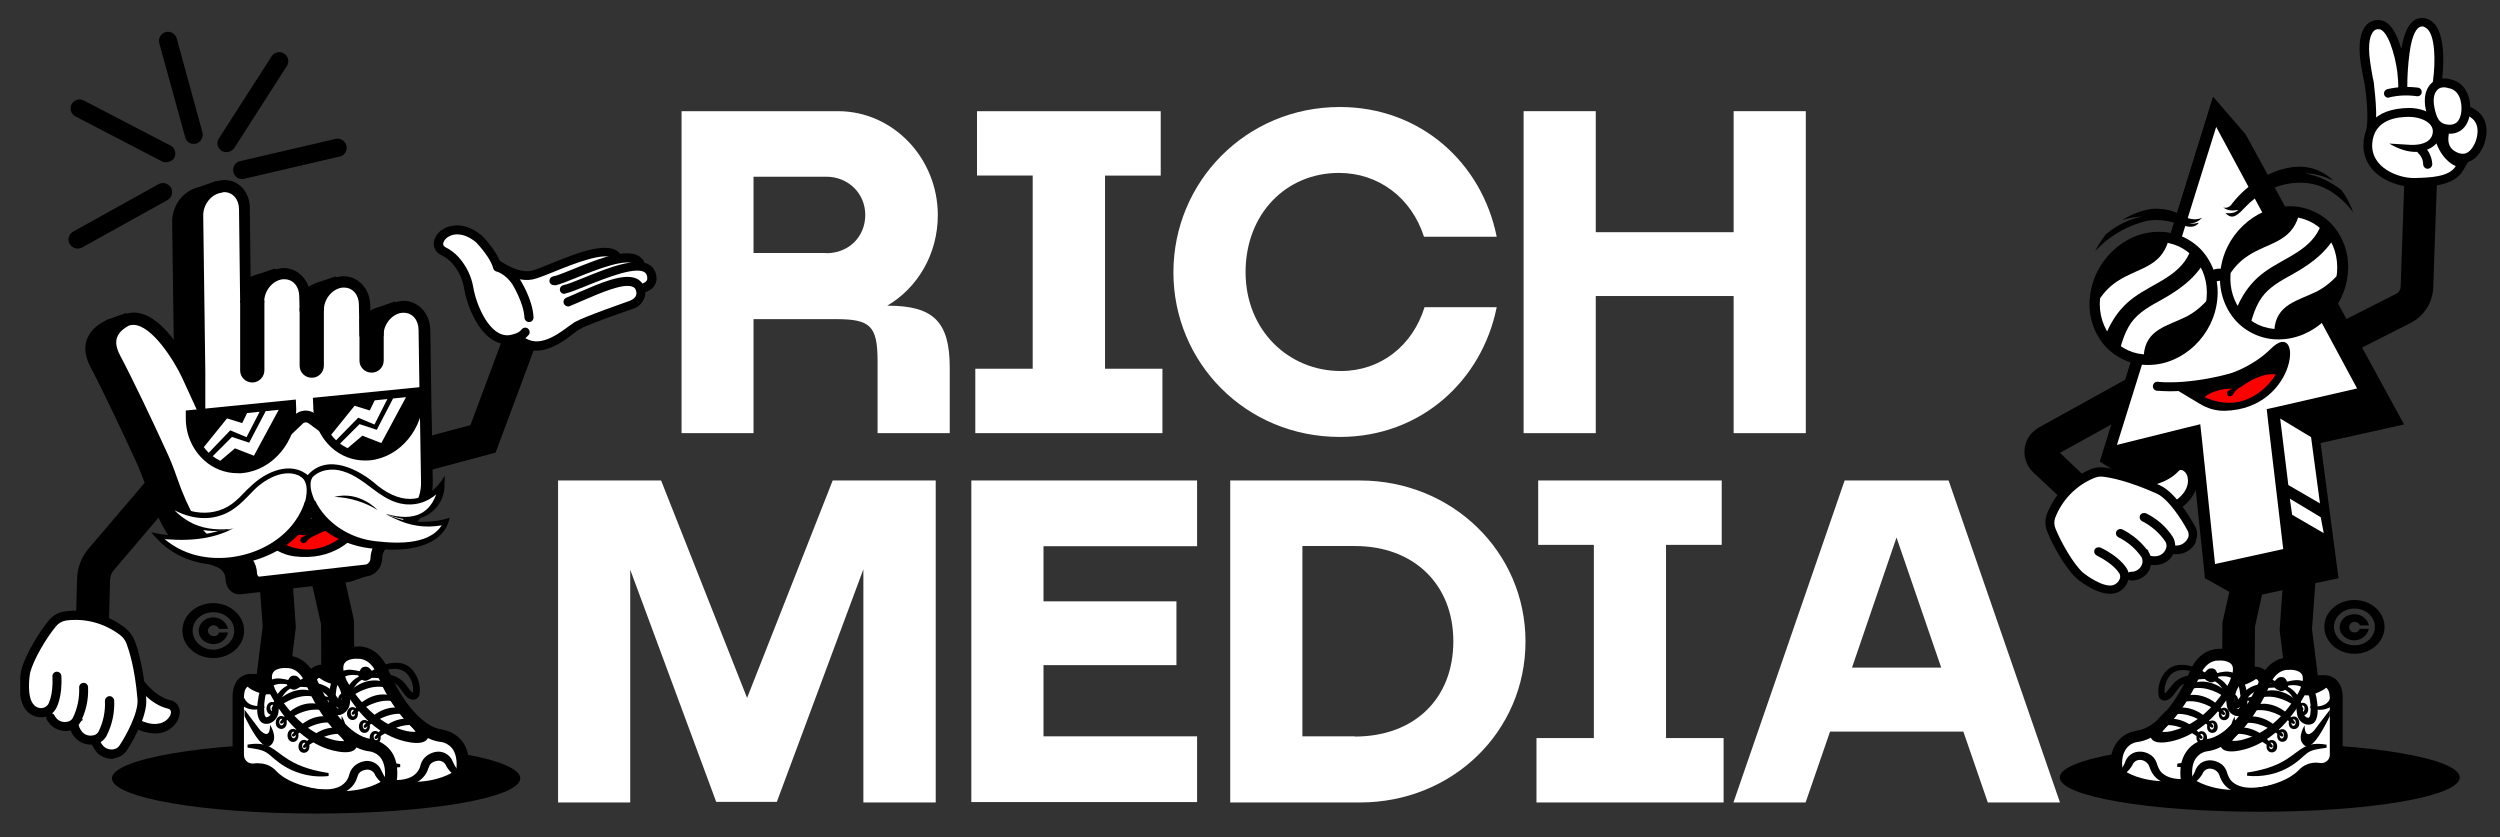 <?xml version="1.0" encoding="UTF-8"?>
<!-- Generator: Adobe Illustrator 28.3.0, SVG Export Plug-In . SVG Version: 6.00 Build 0)  -->
<svg xmlns="http://www.w3.org/2000/svg" xmlns:xlink="http://www.w3.org/1999/xlink" version="1.1" id="Adroll_ads-Desktop" x="0px" y="0px" viewBox="0 0 1320 442" style="enable-background:new 0 0 1320 442;" xml:space="preserve">
<rect x="0" y="0" width="1320" height="442" fill="#333333" stroke="none"/>
<style type="text/css">
	.st0{clip-path:url(#SVGID_00000113311293780641085920000007145205921616755367_);}
	.st1{fill:#FFFFFF;}
	.st2{clip-path:url(#SVGID_00000139282279081854933840000009195049132356868014_);}
	.st3{clip-path:url(#SVGID_00000003787018358238969730000009142115988521332150_);}
	.st4{clip-path:url(#SVGID_00000096053023595734577670000011220241614127061135_);}
	.st5{fill:#FF0000;}
	.st6{clip-path:url(#SVGID_00000094602936782500013590000012931567360099805103_);}
	.st7{clip-path:url(#SVGID_00000005986084499525190060000006539311038850325924_);}
	.st8{clip-path:url(#SVGID_00000088817034926806056850000018165381238617293709_);}
	.st9{clip-path:url(#SVGID_00000142145633890051176880000009988500235348415131_);}
	.st10{enable-background:new    ;}
</style>
<g id="Group_361" transform="translate(-8.138 -2.6)">
	<g id="Group_361-2" transform="translate(0 0.001)">
		<g id="Group_346" transform="translate(1071.48 -0.001)">
			<g id="Group_671">
				<g>
					<defs>
						<rect id="SVGID_1_" x="5.7" y="12" width="243.8" height="419.4"></rect>
					</defs>
					<clipPath id="SVGID_00000163035251400482295020000015407803394956271530_">
						<use xlink:href="#SVGID_1_" style="overflow:visible;"></use>
					</clipPath>
					<g id="Group_345" style="clip-path:url(#SVGID_00000163035251400482295020000015407803394956271530_);">
						<path id="Path_258" d="M35.4,275.6L10.2,252c-5.9-5.6-6.2-14.9-0.7-20.8c0,0,0,0,0.1-0.1c1.1-1.1,2.3-2,3.6-2.8l50.6-28        l8.3,15l-47.8,26.4l22.8,21.6L35.4,275.6z"></path>
						<path id="Path_259" d="M235.4,413.1c0,10-47.3,18.1-105.6,18.1s-105.6-8.1-105.6-18.1S71.4,395,129.8,395        S235.4,403.1,235.4,413.1"></path>
						<path id="Path_260" d="M100.9,307.9l19.4,10.9l51.1-10.9l-9.5-71.6l-21.2-13L100.9,307.9z"></path>
						<path id="Path_261" d="M142.6,240.8l63.4-14.1L122.4,73.6l-17.2-19.9L45.4,246.4l20.3,12.3l29.4-6.1"></path>
						<path id="Path_262" class="st1" d="M95.9,230.6L50,242l55.9-180.3L185.7,210l-48.9,11.1l8.8,73.9l-42.2,9.2L95.9,230.6z"></path>
						<path id="Path_263" d="M106.8,69.6l74.4,138.1l-42.2,9.7l-5.5,1.2l0.6,5.6l8.1,68.3l-36,7.9l-7-66.6l-0.8-7.2l-7,1.7l-37,9.2        L106.8,69.6z M105.2,53.7L45.4,246.4l47.8-11.9l7.7,73.6l48.4-10.6l-8.7-73.9l50.2-11.4L105.2,53.7z"></path>
						<path id="Path_264" class="st1" d="M140.6,223.6l16.3,9.8l4.7,35l-16.7-9.7L140.6,223.6z"></path>
						<path id="Path_265" class="st1" d="M145.7,265.9l16.3,9.8l1.6,8.4l-16.7-9.7L145.7,265.9z"></path>
						<path id="Path_266" d="M101.8,160c-1.4,16.4-15.3,29.8-30.8,29.8c-15.5,0.2-26.9-13.1-25.5-29.5s15.4-29.9,30.8-29.9        S103.2,143.6,101.8,160"></path>
						<path id="Path_267" d="M70.9,195.3c-8.5,0.1-16.7-3.5-22.5-9.7c-6.3-7-9.3-16.4-8.3-25.8c1.7-19.2,18-34.8,36.3-34.8        c8.6-0.1,16.8,3.4,22.7,9.7c6.3,7,9.3,16.4,8.3,25.8c-1.7,19.1-18,34.7-36.3,34.8H70.9z M76.5,135.9L76.5,135.9        c-12.8,0-24.2,11.3-25.5,24.8c-0.7,6.3,1.3,12.6,5.5,17.3c3.7,4,8.9,6.3,14.4,6.3h0.2c12.8,0,24.2-11.3,25.3-24.8        c0.7-6.3-1.3-12.6-5.5-17.3C87.2,138.1,82,135.8,76.5,135.9"></path>
						<path id="Path_268" d="M104.1,153.7l-5.5-3.1c0.3-0.5,3-4.8,7.8-5.9c2.2-0.5,5.5-0.5,9.4,2.3l-3.6,5.2        c-1.7-1.1-3.1-1.6-4.5-1.2C105.7,151.2,104.1,153.7,104.1,153.7"></path>
						<path id="Path_269" d="M70.9,192.9c-7.9,0.1-15.5-3.2-20.8-9.1c-5.9-6.5-8.7-15.2-7.7-23.9c1.6-18,16.7-32.7,33.9-32.7        c8-0.1,15.6,3.2,20.9,9.1c5.9,6.5,8.7,15.2,7.7,23.9C103.3,178.2,88.2,192.9,70.9,192.9L70.9,192.9z M76.5,133.6L76.5,133.6        c-14.1,0-26.6,12.2-27.8,27c-0.7,7,1.5,13.9,6.1,19.2c4.1,4.5,10,7,16.1,7h0.2c13.9,0,26.4-12.2,27.7-27        c0.7-7-1.5-13.9-6.1-19.2C88.5,136.1,82.6,133.5,76.5,133.6"></path>
						<path id="Path_270" d="M170.6,146.5c-1.4,16.4-15.3,29.8-30.8,29.8c-15.5,0.2-26.9-13.1-25.5-29.5s15.3-29.7,30.8-29.8        C160.7,117,172.1,130.1,170.6,146.5"></path>
						<path id="Path_271" d="M139.8,181.8c-8.5,0.1-16.7-3.5-22.5-9.7c-6.3-7-9.3-16.4-8.3-25.8c1.7-19.1,18-34.7,36.3-34.8        c8.6-0.1,16.8,3.4,22.7,9.7c6.3,7,9.3,16.4,8.3,25.8c-1.7,19.1-18,34.7-36.3,34.8H139.8z M145.2,122.5L145.2,122.5        c-12.8,0-24.2,11.3-25.5,24.8c-0.7,6.3,1.3,12.6,5.5,17.3c3.7,4,8.9,6.3,14.4,6.3h0.2c12.8,0,24.2-11.3,25.3-24.8        c0.7-6.3-1.3-12.6-5.5-17.3C155.9,124.7,150.7,122.4,145.2,122.5"></path>
					</g>
				</g>
			</g>
		</g>
		<g id="Group_348" transform="translate(1181.379 106.354)">
			<g id="Group_672">
				<g>
					<defs>
						<path id="SVGID_00000100358757344517764020000005657373234012571043_" d="M4.5,40.5C3.1,56.9,14.5,70.2,30,70        c15.4-0.1,29.3-13.4,30.7-29.8s-9.8-29.5-25.5-29.5C19.8,10.8,5.9,24.1,4.5,40.5"></path>
					</defs>
					<clipPath id="SVGID_00000018237686240605864970000009159795762380291485_">
						<use xlink:href="#SVGID_00000100358757344517764020000005657373234012571043_" style="overflow:visible;"></use>
					</clipPath>
					<g id="Group_347" style="clip-path:url(#SVGID_00000018237686240605864970000009159795762380291485_);">
						<path id="Path_272" class="st1" d="M22.1,40.1C33,32,48,28.4,52.6,14c0.5-1.7,1.6-3.2,3.1-4.2C53.8,3.5,43,2,40.5,10.1        c-4.1,14.2-16.2,14.2-26.8,21.2C4.3,37.4-0.7,47.7-1.5,58.7c-0.3,4.7,3,7.2,6.6,7.5C8.2,55.9,13.1,46.8,22.1,40.1"></path>
						<path id="Path_273" class="st1" d="M62,16.5c-4.8,11.3-13.6,18.3-24.5,24.4c-6.1,3.4-12.5,6.7-16.6,12.5        c-4.2,6-5.8,13.5-7.5,20.6c-0.1,0.4-0.2,0.7-0.3,1.1c3.4,5.2,13.9,3.6,14.5-4.5C28.5,56.8,40.1,55.1,50.3,50        c9.3-5,16.1-13.6,18.9-23.8C70.7,20.4,66.4,16.8,62,16.5"></path>
					</g>
				</g>
			</g>
		</g>
		<g id="Group_350" transform="translate(1111.635 119.882)">
			<g id="Group_673">
				<g>
					<defs>
						<path id="SVGID_00000079477566282014914380000012146078357387723184_" d="M5.3,40.4c-1.4,16.4,10,29.7,25.5,29.5        c15.5-0.2,29.4-13.4,30.8-29.8c1.5-16.4-9.9-29.6-25.5-29.6C20.6,10.7,6.7,24,5.3,40.4"></path>
					</defs>
					<clipPath id="SVGID_00000107588200658196996280000002158910817807424666_">
						<use xlink:href="#SVGID_00000079477566282014914380000012146078357387723184_" style="overflow:visible;"></use>
					</clipPath>
					<g id="Group_349" style="clip-path:url(#SVGID_00000107588200658196996280000002158910817807424666_);">
						<path id="Path_275" class="st1" d="M23,39.9c10.9-8.1,25.9-11.7,30.5-26.1c0.5-1.7,1.6-3.2,3.1-4.2        c-1.9-6.3-12.7-7.8-15.2,0.3c-4.2,14.2-16.2,14.2-26.9,21.3C5.1,37.3,0.1,47.6-0.7,58.5c-0.3,4.7,3,7.2,6.6,7.5        C9.2,55.7,13.9,46.6,23,39.9"></path>
						<path id="Path_276" class="st1" d="M62.8,16.3C58,27.6,49.2,34.6,38.3,40.7c-6.1,3.4-12.5,6.7-16.6,12.5        c-4.2,6.1-5.8,13.6-7.5,20.6c-0.1,0.4-0.2,0.7-0.3,1.1c3.4,5.2,13.9,3.6,14.5-4.5c0.9-13.8,12.5-15.5,22.7-20.6        c9.3-5,16.1-13.6,18.9-23.8C71.6,20.2,67.4,16.6,62.8,16.3"></path>
					</g>
				</g>
			</g>
		</g>
		<g id="Group_352" transform="translate(1071.48 -0.001)">
			<g id="Group_674">
				<g>
					<defs>
						<rect id="SVGID_00000151527458197738540270000000970712867221963689_" x="5.7" y="12" width="243.8" height="419.4"></rect>
					</defs>
					<clipPath id="SVGID_00000024701588468536526310000012023969586586682518_">
						<use xlink:href="#SVGID_00000151527458197738540270000000970712867221963689_" style="overflow:visible;"></use>
					</clipPath>
					<g id="Group_351" style="clip-path:url(#SVGID_00000024701588468536526310000012023969586586682518_);">
						<path id="Path_278" d="M82.6,206.5c0,0,34.4-1.1,53-19.7c17.3-17.3,14.8,31.7-24.2,32.7c-4.6,0.1-9.2-1.2-13.1-3.6L82.6,206.5        z"></path>
						<path id="Path_279" d="M82.1,209.2c-2.2,0-4.4-0.2-6.7-0.3c-1.3-0.2-2.2-1.4-2-2.7c0.2-1.3,1.4-2.2,2.7-2l0,0        c0.2,0,19.1,2.5,48.9-7.7c1.2-0.5,2.6,0.2,3,1.4s-0.2,2.6-1.4,3c0,0,0,0,0,0C105.9,207.9,90.4,209.2,82.1,209.2"></path>
						<path id="Path_280" class="st5" d="M100.7,212.3c0,0,4.4-4.5,14.8-4.5c-0.8,0.3-1.5,0.7-2.2,1.1c-0.8,0.5-1,1.5-0.5,2.3        c0,0,0,0,0,0c0.2,0.3,0.5,0.6,0.9,0.6c0.8,0.2,1.6-0.2,2-0.9c0.5-1.1,1.6-2.7,4.5-4.2c0,0,10-7.7,18-6.4        C138.4,200.3,125.1,223.3,100.7,212.3"></path>
						<path id="Path_281" d="M127,377.6l-17.2-0.2l0.3-46.1l5.5-24.4l16.7,3.8l-5,22.7L127,377.6z"></path>
						<path id="Path_282" d="M145.6,378.6l-5.3-43.4l2.3-32.2l17,1.3l-2.2,30.5l5.2,41.7L145.6,378.6z"></path>
						<path id="Path_283" class="st1" d="M117.4,361.9c5.8-14.8-9.7-13.6-9.7-13.6s-8-0.6-12.3,10c-0.2,0.3-0.3,0.8-0.5,1.1        c-5.3,12.5-16.7,30.5-30.2,32h-0.2c-13.9,3.1-10,19.2-10,19.2s8.1,7.5,25.6,7.5c0,0,24.5,0,35.5-11.4c1.8-2,4.5-3.1,7.2-3        l2,0.2c4.1,0.2,7.7-2.9,8-7v-29.5c0,0,0.8-9.7-6.4-9.7c0,0,0.3,1.9-7.3,4.2H117.4z"></path>
						<path id="Path_284" d="M80.2,421.4c-18.6,0-27.3-8-27.8-8.3l-0.6-0.6l-0.2-0.9c-0.2-0.3-2.2-9.4,2.2-16.1        c2.3-3.7,6-6.2,10.3-6.9l0.6-0.2c10.8-1.2,21.7-16.1,27.7-30.2l0.5-1.1c4.7-11.4,13.4-11.9,15.2-11.9        c1.4-0.2,8.6-0.3,12.2,4.5c1.7,2.3,2.4,5.2,1.9,8c0.6-0.2,1.1-0.5,1.6-0.8l-0.3-2.3h3.6c2.5,0,4.9,1,6.6,2.8        c3.3,3.4,3.1,9.1,3,10.2v29.1c0.1,5.8-4.6,10.5-10.4,10.6c0,0,0,0,0,0h-0.8l-2-0.2c-1.8-0.1-3.6,0.7-4.8,2        C106.2,421.2,81.2,421.4,80.2,421.4 M57.4,409c2.2,1.6,9.7,6.1,22.8,6.1c0.2,0,23.3-0.2,33.3-10.5c2.5-2.7,6.1-4.1,9.7-3.9        l2,0.2c2.4,0.1,4.5-1.7,4.7-4.1V367c0-0.9,0-4.2-1.4-5.6l-0.5-0.5c-2.3,2-6.3,3.3-7.8,3.8l-0.5,0.2l-6.7-0.2l1.6-4.1        c0.9-2.3,1.7-5.5,0.3-7.2c-1.6-2-5.6-2.2-6.9-2h-0.6c-0.2,0-5.8-0.2-9.2,8l-0.5,1.1C91.4,375,79.3,392.7,65,394.4        c-2.5,0.4-4.7,1.9-6.1,4.1C56.6,402.2,57.1,406.9,57.4,409"></path>
						<path id="Path_285" d="M52.9,410.9c3-0.5,4.8-3.4,5.9-5.9l-0.2,0.3c0.4-1.3,1.1-2.4,2-3.4c2.8-3,7.5-3.1,10.9-1.1        c1.8,0.9,3.1,2.5,3.8,4.4c0.6,2,1.4,4.2,3,5.6c5.5,4.8,14.5,3,21.3,1.7l0.3,1.1c-9.5,4.4-24.5,6.4-28.4-6.3        c-0.7-1.8-2.3-3.1-4.2-3.4c-2.1-0.4-4.1,0.8-4.8,2.8c-1,1.7-2.3,3.2-3.9,4.4c-1.7,1.3-3.8,1.7-5.9,1.3L52.9,410.9z"></path>
						<path id="Path_286" class="st1" d="M86.3,406.5c0,0,11.9,0.3,21.7-5.9c9.8-6.3,7.7-8.8,20.2-8.8"></path>
						<path id="Path_287" d="M86.3,405.8c7.2-1.1,14.5-3,20.6-6.9c8.3-5.3,10.3-9.7,21.3-7.8v1.6c-3.8,0.6-7.7,0.9-10.2,2.8        c-1.3,0.9-2.7,2.3-4.2,3.6c-4.6,3.9-10,6.6-15.9,7.8c-3.8,0.8-7.8,1-11.7,0.6L86.3,405.8z"></path>
						<path id="Path_288" d="M84.1,382.8c-2.3,2.3-5.3,5-6.7,7.8v-0.3c-0.2-0.6-0.6-1.1-1.1-1.4c3,0.4,6,0.2,8.8-0.8        c12.8-3.6,22.3-14.2,28.9-25.5l3,1.6c-6.6,12.5-16.4,24.2-30.2,28.8c-4.1,1.4-15.5,4.1-14.8-3.3c1.2-5,4.8-8.1,8.1-11.6        L84.1,382.8z"></path>
						<path id="Path_289" d="M91.3,365.5c5.6-5.2,14.5-3,19.8,1.4c1.7,1.5,3.3,3.2,4.7,5c0.3,0.3,0.2,0.8-0.1,1.1l0,0        c-0.3,0.2-0.6,0.2-0.9,0l-2.8-1.9c-5.8-4.1-13-6.7-19.8-4.4c-0.4,0.2-0.8,0-1.1-0.3C91,366.1,91,365.6,91.3,365.5"></path>
						<path id="Path_290" d="M86.8,372.5c5.6-5.2,14.5-3,19.8,1.4c1.7,1.5,3.3,3.2,4.7,5c0.3,0.3,0.2,0.8-0.1,1.1l0,0        c-0.3,0.2-0.6,0.2-0.9,0l-2.8-1.9c-5.8-4.1-13-6.7-19.8-4.4c-0.4,0.2-0.8,0-1.1-0.3C86.4,373.1,86.5,372.8,86.8,372.5"></path>
						<path id="Path_291" d="M80.7,379.2c5.6-5.2,14.5-3,19.8,1.4c1.7,1.5,3.3,3.2,4.7,5c0.3,0.3,0.2,0.8-0.1,1.1l0,0        c-0.3,0.2-0.6,0.2-0.9,0l-2.8-1.9c-5.8-4.1-13-6.7-19.8-4.4c-0.4,0.2-0.8,0-1.1-0.3C80.3,379.8,80.5,379.5,80.7,379.2"></path>
						<path id="Path_292" d="M74.9,385.1c5.6-5.2,14.5-3,19.8,1.4c1.7,1.5,3.3,3.2,4.7,5c0.3,0.3,0.2,0.8-0.1,1.1l0,0        c-0.3,0.2-0.6,0.2-0.9,0l-2.8-1.9c-5.8-4.1-13-6.7-19.8-4.4c-0.4,0.2-0.8,0-1.1-0.3C74.7,385.7,74.8,385.4,74.9,385.1"></path>
						<path id="Path_293" d="M118.4,372.3c0.2,4.5-5.8,4.5-5.6,0C112.9,368,118.2,368,118.4,372.3 M116.5,372.3        c0.2-2.5-2.5-2.3-2.3,0C114.5,374.5,116.3,374.4,116.5,372.3"></path>
						<path id="Path_294" d="M113.8,379.5c0.2,4.5-5.8,4.5-5.6,0C108.4,375.1,113.5,375.3,113.8,379.5 M111.8,379.5        c0.2-2.5-2.5-2.3-2.3,0C109.8,381.7,111.6,381.7,111.8,379.5"></path>
						<path id="Path_295" d="M107.6,386.2c0.2,4.5-5.8,4.5-5.6,0C102.1,381.9,107.4,382,107.6,386.2 M105.7,386.2        c0.2-2.5-2.5-2.3-2.3,0C103.5,388.4,105.4,388.4,105.7,386.2"></path>
						<path id="Path_296" d="M102,391.9c0.2,4.5-5.8,4.5-5.6,0C96.5,387.5,101.6,387.6,102,391.9 M100.1,391.9        c0.2-2.5-2.5-2.3-2.3,0C97.9,394,99.8,394,100.1,391.9"></path>
						<path id="Path_297" d="M132.9,368.1c-2.2,4.4-7.5,5.3-11.7,4.1l-1.7-0.5l0.3-1.1c3.6,0.8,8.6,0.2,10.2-3.8L132.9,368.1z"></path>
						<path id="Path_298" d="M104.3,360.6c-0.2,0.3-0.6,0.6-0.9,0.5h-0.3c-4.8,0-10.6,0.2-14.5,3.3c-2.2,1.6-3.3,4.2-5.2,6.1        c-1.3,1.6-4.2,3-6.1,1.1c-0.5-0.4-0.8-1-0.9-1.7c-0.6-4.3,0.6-8.7,3.3-12.2c5.6-6.9,15.5-3.8,21.7,0.3        C102.5,358.7,103.5,359.6,104.3,360.6 M102.7,360c-0.9-0.3-1.4,0-2-0.3c-0.4-0.2-0.9-0.4-1.4-0.6c-5.3-2.5-13.1-4.8-17.2,0.5        c-2,2.7-2.9,6.1-2.5,9.4c0,0-0.2-0.2,0-0.2h-0.2c0.5-0.2,0.9-0.5,1.2-0.9c1.9-2,3.3-4.7,5.8-6.3c4.8-3.3,11.1-3.1,16.6-2.2        h0.5C103.2,359.5,102.9,359.7,102.7,360"></path>
						<path id="Path_299" d="M102.7,360.5c0-0.4,0.2-0.7,0.6-0.9c2.3-1.2,4.9-2,7.5-2.3c6.4-0.9,11.4,4.1,12,10.2        c0.8,4.5,1.6,14.5-5.6,13.1c-2.6-0.7-4.5-2.9-4.8-5.6l-0.5-3.8c-0.8-4.1-3-7.8-6.9-9.4C104.2,361.3,103.5,360.9,102.7,360.5         M104.3,360.1c0.8-0.2,0.6-0.6,1.4-0.3c6.4,1.6,9.7,8.3,10.2,14.4c0.2,0.8,0.6,1.6,1.2,2.2c0.5,0.4,1,0.5,1.6,0.5        c0.5-0.6,0.8-1.3,0.8-2c0.3-2.3,0.3-4.7-0.2-7c-0.8-8.4-7.8-9.5-14.7-7.2c-0.2,0-0.5,0.2-0.6,0.2s0.2,0,0.2-0.2        C104.3,360.5,104.3,360.3,104.3,360.1"></path>
						<path id="Path_300" d="M104.6,355.5H104c-0.7,0-1.4,0.3-1.9,0.8l-0.8,0.8c-0.5,0.5-0.8,1.2-0.8,1.9v0.8c0,1,0.6,1.9,1.6,2.3        l1.2,0.6c0.8,0.3,1.7,0.3,2.5-0.2l0.9-0.6c1.2-0.8,1.6-2.4,0.9-3.6l-0.8-1.4C106.4,356,105.5,355.5,104.6,355.5"></path>
						<path id="Path_301" d="M116.6,380.9c0,0-3.8,5.9-1.1,9.5c1.6,2.2,5,5,14.4-14.4v-3.3l-8.3,10.9        C121.6,383.7,116.6,389.4,116.6,380.9"></path>
						<path id="Path_302" class="st1" d="M154.3,366.5c5.8-14.8-9.7-13.6-9.7-13.6s-8-0.6-12.3,10c-0.2,0.3-0.3,0.8-0.5,1.1        c-5.3,12.5-16.7,30.5-30.2,32h-0.2c-13.9,3.1-10,19.2-10,19.2s8.1,7.5,25.6,7.5c0,0,24.5,0,35.5-11.4c1.8-2,4.5-3.1,7.2-3        l2,0.2c4.1,0.2,7.7-2.9,8-7V372c0,0,0.8-9.7-6.4-9.7c0,0,0.3,1.9-7.3,4.2H154.3z"></path>
						<path id="Path_303" d="M117.1,425.9c-18.6,0-27.3-8-27.8-8.3l-0.6-0.6l-0.2-0.9c-0.2-0.3-2.2-9.4,2.2-16.1        c2.3-3.7,6-6.2,10.3-6.9l0.6-0.2c10.8-1.3,21.7-16.1,27.7-30.2l0.5-1.1c4.7-11.4,13.4-11.9,15.2-11.9        c1.4-0.2,8.6-0.3,12.2,4.5c1.7,2.3,2.4,5.2,1.9,8c0.6-0.2,1.1-0.5,1.6-0.8l-0.3-2.3h3.6c2.5,0,4.9,1,6.6,2.8        c3.3,3.4,3.1,9.1,3,10.2v29.1c0.1,5.8-4.6,10.5-10.4,10.6c0,0,0,0,0,0h-0.8l-2-0.2c-1.8-0.1-3.6,0.7-4.8,2        C143.1,425.8,118.2,425.9,117.1,425.9 M94.3,413.6c2.2,1.6,9.7,6.1,22.8,6.1c0.2,0,23.3-0.2,33.3-10.5        c2.5-2.7,6.1-4.1,9.7-3.9l2,0.2c1.2,0.1,2.4-0.4,3.3-1.2c0.9-0.8,1.4-1.9,1.4-3.1v-29.4c0-0.9,0-4.2-1.4-5.6l-0.5-0.5        c-2.3,2-6.3,3.3-7.8,3.9l-0.5,0.2l-6.7-0.2l1.6-4.1c0.9-2.3,1.7-5.5,0.3-7.2c-1.6-2-5.6-2.2-6.9-2h-0.6c-0.2,0-5.8-0.2-9.2,8        l-0.5,1.1c-6.3,14.5-18.4,32.2-32.7,33.9c-2.5,0.4-4.7,1.9-6.1,4.1C93.7,406.7,94,411.5,94.3,413.6"></path>
						<path id="Path_304" d="M89.9,415.5c3-0.5,4.8-3.4,5.9-5.9l-0.2,0.3c0.4-1.3,1.1-2.4,2-3.4c2.8-3,7.5-3.1,10.9-1.1        c1.8,0.9,3.1,2.5,3.8,4.4c0.6,2,1.4,4.2,3,5.6c5.5,4.8,14.5,3,21.3,1.7l0.3,1.1c-9.5,4.4-24.5,6.4-28.4-6.3        c-0.7-1.8-2.3-3.1-4.2-3.4c-2.1-0.4-4.1,0.8-4.8,2.8c-1,1.7-2.3,3.2-3.9,4.4c-1.7,1.3-3.8,1.7-5.9,1.3L89.9,415.5z"></path>
						<path id="Path_305" class="st1" d="M123.2,411.2c0,0,11.9,0.3,21.7-5.9c9.8-6.3,7.7-8.8,20.2-8.8"></path>
						<path id="Path_306" d="M123.2,410.5c7.2-1.1,14.5-3,20.6-6.9c8.3-5.3,10.3-9.7,21.3-7.8v1.6c-3.8,0.6-7.7,0.9-10.2,2.8        c-1.2,0.9-2.7,2.3-4.2,3.6c-4.6,3.9-10,6.6-15.9,7.8c-3.8,0.8-7.8,1-11.7,0.6L123.2,410.5z"></path>
						<path id="Path_307" d="M121,387.5c-2.3,2.3-5.3,5-6.7,7.8V395c-0.2-0.6-0.6-1.1-1.1-1.4c3,0.4,6,0.2,8.8-0.8        c12.8-3.6,22.3-14.2,28.9-25.5l3,1.6c-6.6,12.5-16.4,24.2-30.2,28.8c-4.1,1.4-15.5,4.1-14.8-3.3c1.2-5,4.8-8.1,8.1-11.6        L121,387.5z"></path>
						<path id="Path_308" d="M128.2,370.1c5.6-5.2,14.5-3,19.8,1.4c1.7,1.5,3.3,3.2,4.7,5c0.3,0.3,0.2,0.8-0.1,1.1l0,0        c-0.3,0.2-0.6,0.2-0.9,0l-2.8-1.9c-5.8-4.1-13-6.7-19.8-4.4c-0.4,0.2-0.8,0-1.1-0.3C127.9,370.7,128,370.4,128.2,370.1"></path>
						<path id="Path_309" d="M123.7,377.2c5.6-5.2,14.5-3,19.8,1.4c1.7,1.5,3.3,3.2,4.7,5c0.3,0.3,0.2,0.8-0.1,1.1l0,0        c-0.3,0.2-0.6,0.2-0.9,0l-2.8-1.9c-5.8-4.1-13-6.7-19.8-4.4c-0.4,0.2-0.8,0-1.1-0.3C123.4,377.8,123.5,377.5,123.7,377.2"></path>
						<path id="Path_310" d="M117.6,383.9c5.6-5.2,14.5-3,19.8,1.4c1.7,1.5,3.3,3.2,4.7,5c0.3,0.3,0.2,0.8-0.1,1.1l0,0        c-0.3,0.2-0.6,0.2-0.9,0l-2.8-1.9c-5.8-4.1-13-6.7-19.8-4.4c-0.4,0.2-0.8,0-1.1-0.3C117.2,384.5,117.3,384.1,117.6,383.9        C117.6,383.9,117.6,383.9,117.6,383.9"></path>
						<path id="Path_311" d="M112,389.7c5.6-5.2,14.5-3,19.8,1.4c1.7,1.5,3.3,3.2,4.7,5c0.3,0.3,0.2,0.8-0.1,1.1l0,0        c-0.3,0.2-0.6,0.2-0.9,0l-2.8-1.9c-5.8-4.1-13-6.7-19.8-4.4c-0.4,0.2-0.8,0-1.1-0.3C111.6,390.3,111.7,389.9,112,389.7        C112,389.7,112,389.7,112,389.7"></path>
						<path id="Path_312" d="M155.4,376.9c0.2,4.5-5.8,4.5-5.6,0C149.9,372.6,155.1,372.6,155.4,376.9 M153.5,376.9        c0.2-2.5-2.5-2.3-2.3,0C151.3,379.2,153.2,379,153.5,376.9"></path>
						<path id="Path_313" d="M150.7,384.2c0.2,4.5-5.8,4.5-5.6,0C145.2,379.8,150.4,379.8,150.7,384.2 M148.8,384.2        c0.2-2.5-2.5-2.3-2.3,0C146.6,386.4,148.5,386.4,148.8,384.2"></path>
						<path id="Path_314" d="M144.6,390.9c0.2,4.5-5.8,4.5-5.6,0C139.1,386.5,144.3,386.5,144.6,390.9 M142.6,390.9        c0.2-2.5-2.5-2.3-2.3,0C140.5,393.1,142.4,393.1,142.6,390.9"></path>
						<path id="Path_315" d="M139,396.5c0.2,4.5-5.8,4.5-5.6,0C133.5,392.2,138.7,392.3,139,396.5 M137,396.5c0.2-2.5-2.5-2.3-2.3,0        C134.9,398.7,136.8,398.7,137,396.5"></path>
						<path id="Path_316" d="M169.8,372.8c-2.2,4.4-7.5,5.3-11.7,4.1l-1.7-0.5l0.3-1.1c3.6,0.8,8.6,0.2,10.2-3.8L169.8,372.8z"></path>
						<path id="Path_317" d="M141.2,365.1c-0.2,0.3-0.6,0.6-0.9,0.5H140c-4.8,0-10.6,0.2-14.5,3.3c-2.2,1.6-3.3,4.2-5.2,6.1        c-1.2,1.6-4.2,3-6.1,1.1c-0.5-0.4-0.8-1-0.9-1.7c-0.6-4.3,0.6-8.7,3.3-12.2c5.6-6.9,15.5-3.8,21.7,0.3        C139.4,363.2,140.4,364.1,141.2,365.1 M139.8,364.7c-0.9-0.3-1.4,0-2-0.3c-0.4-0.2-0.9-0.4-1.4-0.6        c-5.3-2.5-13.1-4.8-17.2,0.5c-2,2.7-2.9,6.1-2.5,9.4c0,0-0.2-0.2,0-0.2h-0.2c0.5-0.2,0.9-0.5,1.3-0.9c1.9-2,3.3-4.7,5.8-6.3        c4.8-3.3,11.1-3.1,16.6-2.2h0.5c-0.4-0.1-0.8,0.1-0.9,0.4C139.8,364.6,139.8,364.7,139.8,364.7"></path>
						<path id="Path_318" d="M139.8,365c0-0.4,0.2-0.7,0.6-0.9c2.3-1.2,4.9-2,7.5-2.3c6.4-0.9,11.4,4.1,12,10.2        c0.8,4.5,1.6,14.5-5.6,13.1c-2.6-0.7-4.5-2.9-4.8-5.6l-0.5-3.8c-0.8-4.1-3-7.8-6.9-9.4C141.2,366.1,140.4,365.7,139.8,365         M141.2,364.8c0.8-0.2,0.6-0.6,1.4-0.3c6.4,1.6,9.7,8.3,10.2,14.4c0.2,0.9,0.6,1.6,1.3,2.2c0.5,0.4,1,0.5,1.6,0.5        c0.5-0.6,0.8-1.3,0.8-2c0.3-2.3,0.3-4.7-0.2-7c-0.8-8.4-7.8-9.5-14.7-7.2c-0.2,0-0.5,0.2-0.6,0.2c-0.2,0,0.2,0,0.2-0.2        C141.3,365.2,141.3,365,141.2,364.8"></path>
						<path id="Path_319" d="M141.5,360.1h-0.6c-0.7,0-1.4,0.3-1.9,0.8l-0.8,0.8c-0.5,0.5-0.8,1.2-0.8,1.9v0.8c0,1,0.6,1.9,1.6,2.3        l1.2,0.6c0.8,0.3,1.7,0.3,2.5-0.2l0.9-0.6c1.2-0.8,1.6-2.4,0.9-3.6l-0.8-1.4C143.3,360.7,142.4,360.1,141.5,360.1"></path>
						<path id="Path_320" d="M153.5,385.6c0,0-3.8,5.9-1.1,9.5c1.6,2.2,5,5,14.4-14.4v-3.3l-8.3,10.9        C158.5,388.4,153.5,394,153.5,385.6"></path>
						<path id="Path_321" d="M92.7,120.6c2.5,0,4.9-1.1,6.6-3c-3.8,1.7-8.1,0.5-11.9-2c-4.5-2.2-9.4-3.1-14.4-2.7        c-5.6,0.8-11,2.8-15.8,5.9c3.5-1.1,7.1-1.7,10.8-1.9c-7.1,1.4-13.7,4.6-19.2,9.2c-0.4,0.3-0.7,0.7-0.9,1.1        c-1.9,2.5-3.6,5.2-5,8c6.7-7.3,15.3-12.6,24.8-15.3c6.4-2.2,13.9-0.9,20,1.2c5.3,1.9,8,1.6,10-0.9        C94,121.1,92.7,120.6,92.7,120.6"></path>
						<path id="Path_322" d="M179.8,319.4c8.8,0,15.9,6.4,15.9,14.2c0,8-7.2,14.2-15.9,14.2c-8.8,0-15.9-6.4-15.9-14.2        C163.8,325.8,171,319.4,179.8,319.4 M190.6,333.6c0-5.3-4.8-9.7-10.8-9.7s-10.8,4.4-10.8,9.7s4.8,9.7,10.8,9.7        C185.7,343.4,190.6,339,190.6,333.6 M179.8,326.9c3.6-0.1,6.8,2.4,7.7,5.9h-4.8c-0.6-1.5-2.3-2.2-3.8-1.7        c-1.1,0.4-1.9,1.5-1.9,2.7c0,1.4,1.1,2.6,2.5,2.7h0.3c1.3,0.1,2.4-0.7,2.8-1.9h4.8c-0.8,3.6-4,6.1-7.7,6.1        c-4.2,0-7.7-3.1-7.7-6.9C172.1,329.8,175.5,326.9,179.8,326.9"></path>
						<path id="Path_323" class="st1" d="M187.9,73.4c2.7-8.1-0.3-26.9-0.3-26.9l-0.5-2.3c-0.6-2.8-1.1-5.7-1.4-8.6        c-3.1-21.3,6.9-19.8,6.9-19.8c8.9-0.2,12.2,24.4,12.2,24.4c0.4,3.3,0.6,6.7,0.6,10V49c0-6.1,0.4-12.2,1.2-18.3        c2.8-21.9,12-15,12-15c8.6,4.8,5,29.8,5,29.8l-0.3,3l-0.5,18.6"></path>
						<path id="Path_324" d="M190.1,74.2l-4.4-1.4c2-6.3,0.3-20.8-0.5-25.8l-0.5-2.3c-0.5-2.7-1.1-5.6-1.6-8.8        c-1.4-9.8-0.3-16.6,3.1-20.2c1.6-1.7,3.9-2.6,6.3-2.5c4.8,0,8.8,4.7,11.6,13.8l0.5,1.4c1.4-8.9,4.1-14.1,8.1-15.8        c2.4-0.9,5.1-0.6,7.2,0.8c9.5,5.6,6.4,29.5,6.1,32.2l-0.3,2.8L225.2,67l-4.7-0.2l0.5-18.6V48l0.3-3c1.3-9.1,1.4-24.7-3.8-27.7        c-0.2,0-0.2-0.2-0.3-0.2c-0.8-0.6-1.9-0.7-2.8-0.3c-1.3,0.5-4.1,3-5.5,13.8c-0.8,6-1.2,12-1.2,18V50c0,1.3-1.1,2.3-2.4,2.3        c0,0,0,0,0,0c-1.2,0-2.3-1-2.3-2.2c0,0,0,0,0-0.1c0-3.2-0.2-6.5-0.6-9.7c-1.2-9.1-5.2-22.3-9.8-22.3h-0.3        c-1,0-1.9,0.5-2.5,1.2c-1.2,1.4-3.3,5.3-1.7,16.1c0.5,3.1,0.9,5.9,1.4,8.4L190,46C189.9,46.8,192.9,65.6,190.1,74.2"></path>
						<path id="Path_325" class="st1" d="M240.1,61.4c0.8,0.4,1.6,0.8,2.3,1.2c8.3,5.3,3,16.6,3,16.6c-5.6,12-14.7,4.8-14.7,4.8        c-3.6-2.7-4.4-6.6-3.6-10.9v-1.6"></path>
						<path id="Path_326" d="M236.8,88.7c-2.7-0.1-5.3-1-7.5-2.7c-3.9-3-5.5-7.3-4.5-13.1v-1.4h4.8v2c-0.9,5.3,1.1,7.5,2.7,8.6        c0,0,2.8,2.2,5.8,1.6c2-0.5,3.8-2.3,5.3-5.5c0.2-0.3,4.2-9.4-2.2-13.6l-0.2-0.2c-0.5-0.4-1.1-0.7-1.7-0.9l1.9-4.4        c0.9,0.5,1.8,1,2.7,1.6c7.8,5.2,5.9,15,3.8,19.5c-2.2,4.5-5,7.3-8.6,8.1C238.3,88.6,237.6,88.7,236.8,88.7"></path>
						<path id="Path_327" class="st1" d="M211,98.9c-5.9,0-14.5-2.5-19.7-8.1c-3.3-3.4-4.9-8-4.4-12.7c0.6-7.2,4.8-15.9,21.7-16.1        c4.5,0,10.3,1.6,13.1,5.2c1.6,1.9,2.1,4.5,1.4,6.9c0,0.2-0.2,0.3-0.2,0.5l0.8-0.9l1.4,3.8c3.1,8.4,8.6,10.6,8.6,10.6l2.7,0.9        l-1.4,2.5c-3.9,6.6-13.9,7.2-23.9,7.3L211,98.9z"></path>
						<path id="Path_328" d="M208.8,64.3c5.8,0,13.8,3.1,12.2,9.2c-1.3,5.2-8,5.6-10.5,5.6h-0.9l-11.4-0.7        c5.5,3.3,10.2,4.4,13.8,4.4c7.5,0,11.1-4.5,11.1-4.5c3.6,9.7,10.2,12,10.2,12c-3.4,5.8-13.8,6.1-21.9,6.3h-0.3        c-8.3,0-22.8-5.5-21.9-18.3C190.2,65.3,202.9,64.3,208.8,64.3 M208.8,59.6L208.8,59.6C189,59.8,185,71,184.6,77.9        c-0.4,5.3,1.4,10.6,5,14.5c5.6,6.1,14.8,8.9,21.4,8.9h0.3c8.3-0.2,20.9-0.3,25.8-8.6l3.1-5.2l-5.5-1.7        c-0.5-0.2-4.7-2.2-7.3-9.2l-1.7-4.7c0-2.3-0.8-4.5-2.2-6.3C220.1,61.2,213.4,59.6,208.8,59.6"></path>
						<path id="Path_329" d="M218.4,91.7c-1.2,0-2.2-1-2.3-2.2c0-2.2-0.9-4.4-2.5-5.9c-1-0.9-1.1-2.4-0.3-3.4c0.8-1,2.2-1.1,3.2-0.4        c2.6,2.4,4.2,5.8,4.4,9.4C220.9,90.6,219.8,91.7,218.4,91.7L218.4,91.7"></path>
						<path id="Path_330" d="M179.3,188.4l-7.8-15.3l30.2-15.3c1.5-0.7,2.5-2.2,2.5-3.9l2-57l17.2,0.6l-2,57        c-0.3,7.9-4.9,15-11.9,18.6L179.3,188.4z"></path>
						<path id="Path_331" d="M197.7,54.2c-1.3,0-2.3-1-2.3-2.3c0-1,0.7-1.9,1.7-2.2c5.4-1.3,10.9-1.5,16.4-0.8        c1.2,0.2,2,1.4,1.8,2.7c0,0,0,0,0,0c-0.2,1.2-1.4,2-2.6,1.8c-4.8-0.7-9.7-0.5-14.4,0.6C198.1,54.2,197.9,54.2,197.7,54.2"></path>
						<path id="Path_332" class="st1" d="M219.8,59.6c0.9,5.2,2.5,9.2,7.2,10.6c0,0,10.6,3.6,11.7-9.4c0,0,1.1-12-8.3-14.2        c-2-0.6-4.1-0.6-6.1,0C224.3,46.8,217.7,48.9,219.8,59.6"></path>
						<path id="Path_333" d="M230.1,73.2c-1.3,0-2.6-0.2-3.9-0.6c-5.9-1.9-7.7-7-8.8-12.5c-2-10.3,3.3-14.7,6.3-15.5        c2.4-0.8,4.9-0.8,7.3,0c8.9,2.2,10.3,11.9,10,16.7c-0.5,4.8-2.2,8.3-5.2,10.3C234.1,72.7,232.1,73.3,230.1,73.2 M227.3,48.7        c-0.7,0-1.5,0.1-2.2,0.3c-0.3,0.2-4.7,1.7-3.1,10.2c1.1,5.6,2.5,8,5.5,8.9c0.2,0,3.3,1.1,5.8-0.5c1.7-1.1,2.7-3.4,3-6.7        c0-0.5,0.8-10-6.4-11.7h-0.2C228.9,48.9,228.1,48.8,227.3,48.7"></path>
						<path id="Path_334" d="M173.1,103.1c-5.6-4.5-12.2-7.6-19.2-8.9c0,0,5.8-0.6,14.8,3.8c-8.9-8.6-21.4-10.2-36.9-2        c-6.4,3.5-12.1,8.3-16.6,14.1c-0.8,1.4-2.3,2.3-3.9,2.2c-0.3,0-0.6-0.1-0.9-0.3c1.4,1.2,3.9,2.3,8,1.4c0,0-1.4,2.3-6.7,1.7        c3.9,4.1,6.7,0.8,11.1-3.8c10.8-11.1,29.1-16.4,43.3-8.4c5.1,3,9.6,7.1,13.1,11.9C177.7,110.7,175.7,106.7,173.1,103.1"></path>
						<path id="Path_335" class="st1" d="M38.4,282.6l4.4,24.1l18,0.8l5.8-7.2l-9.7-11.6L38.4,282.6z"></path>
						<path id="Path_336" class="st1" d="M68.5,257.6c0,0,11.1-1.2,17-7.8c5.9-6.6,16.7,8.9,0.6,19.5"></path>
						<path id="Path_337" d="M94.9,263.6c-1.9,3.2-4.5,5.9-7.7,7.8c-1.1,0.7-2.5,0.5-3.3-0.6c-0.8-1-0.5-2.5,0.5-3.2        c0,0,0.1,0,0.1-0.1c7.5-5,7.7-10.2,7.3-12.2c-0.1-1.9-1.2-3.7-3-4.5c-0.7-0.2-1.5,0-1.9,0.6c-6.4,7-18,8.4-18.4,8.4        c-1.2,0.2-2.3-0.7-2.5-1.9v-0.2c-0.1-1.2,0.8-2.3,2-2.5l0,0c0.2,0,10.3-1.2,15.5-7c1.6-2,4.3-2.8,6.7-2        c3.1,0.9,5.6,4.2,6.3,8.3C97.1,257.7,96.5,260.9,94.9,263.6"></path>
						<path id="Path_338" class="st1" d="M44.8,293.6c10.2,4.8,12.8,10.2,12.8,10.2c2,3.3,0,8.6-4.8,9.8c-6.9,1.9-17.5-6.7-18-7.2        c-5.8-5.3-12.2-17-14.8-23.9c-0.9-2.4-1-5-0.2-7.5c3.9-10,11.7-18.1,21.6-22.3c2-0.8,4.2-1.1,6.3-0.9        c4.5,0.6,13.9,2.5,28.9,9.1c8.6,3.8,17.2,20.2,17.2,20.2c2.5,3.6,0.3,9.5-4.8,11.1c-1.6,0.4-3.3,0.5-5,0.2"></path>
						<path id="Path_339" d="M95.7,289.5c-1.4,2.5-3.7,4.3-6.4,5.2c-2,0.6-4.1,0.7-6.1,0.3c-1.2-0.2-2-1.4-1.8-2.7c0,0,0,0,0,0        c0.2-1.2,1.4-2,2.6-1.8c1.3,0.3,2.6,0.2,3.9-0.2c1.8-0.6,3.3-2,4.1-3.8c0.5-1.3,0.3-2.6-0.3-3.8c0-0.2-0.2-0.2-0.2-0.3        c-2.3-4.4-9.7-16.3-16.1-19.2c-14.8-6.6-24.1-8.4-28.3-8.9c-1.7-0.2-3.4,0.1-5,0.8c-9.3,3.9-16.7,11.5-20.3,20.9        c-0.7,1.9-0.6,4,0.2,5.8c3,7.3,9.2,18.3,14.4,23.1c1.4,1.2,10.6,8,15.8,6.7c1.6-0.4,2.9-1.6,3.6-3.1c0.5-1.1,0.4-2.3-0.2-3.3        l-0.2-0.2c0,0-2.5-4.5-11.7-9.1c-1.1-0.6-1.6-1.9-1.1-3.1c0.6-1.1,1.9-1.5,3.1-1.1c10,4.8,13.3,10.2,13.8,10.9        c1.4,2.2,1.6,4.9,0.5,7.3c-1.1,3-3.6,5.2-6.7,5.9c-8.4,2.2-20.2-7.7-20.2-7.8c-6.3-5.8-12.8-18-15.5-24.7        c-1.2-2.9-1.3-6.2-0.2-9.2c4.1-10.6,12.3-19.1,22.8-23.6c2.3-1,4.8-1.4,7.3-1.1c4.4,0.5,14.1,2.5,29.5,9.4        c8.9,3.9,17.3,19.5,18.3,21.1c1.6,2.4,1.9,5.4,0.8,8C96.1,288.5,96,289.1,95.7,289.5"></path>
						<path id="Path_340" class="st1" d="M71.6,298.4c1.7,0.3,3.3,0.3,5,0c5.3-1.4,7.7-7.3,5.3-10.9c-3.3-5-7.9-9-13.3-11.6"></path>
						<path id="Path_341" d="M84,295.4c-1.4,2.6-3.8,4.5-6.7,5.2c-2,0.5-4.1,0.5-6.1,0c-1.2-0.2-2-1.4-1.8-2.7c0,0,0,0,0,0        c0.2-1.2,1.4-2,2.6-1.8h0.2c1.3,0.3,2.6,0.3,3.9,0c1.9-0.5,3.4-1.8,4.1-3.6c0.6-1.3,0.5-2.7-0.2-3.9        c-3.1-4.6-7.4-8.3-12.3-10.8c-1.1-0.6-1.6-1.9-1.1-3.1c0.6-1.1,1.9-1.5,3.1-1.1c5.8,2.8,10.7,7.1,14.2,12.5        c1.4,2.4,1.7,5.4,0.6,8C84.4,294.6,84.2,295,84,295.4"></path>
						<path id="Path_342" class="st1" d="M56.5,284.2c5.3,2.6,9.8,6.5,13.1,11.4c2.3,3.8,0,9.5-5.3,10.9c-0.8,0.2-1.5,0.3-2.3,0.3"></path>
						<path id="Path_343" d="M71.5,303.6c-1.4,2.6-3.8,4.5-6.7,5.2c-1,0.3-2,0.4-3,0.3c-1.3,0-2.3-1-2.3-2.3c0-1.3,1-2.3,2.3-2.3        c2.5,0.1,4.9-1.4,5.8-3.8c0.5-1.3,0.4-2.7-0.2-3.9c-3.1-4.5-7.3-8.1-12.2-10.5c-1.2-0.6-1.6-2-1.1-3.1        c0.6-1.1,1.9-1.6,3.1-1.1c5.6,2.8,10.5,7,14.1,12.2c1.4,2.4,1.7,5.4,0.6,8C71.9,302.8,71.8,303.3,71.5,303.6"></path>
					</g>
				</g>
			</g>
		</g>
		<g id="Group_354" transform="translate(0.138 7.448)">
			<g id="Group_675">
				<g>
					<defs>
						<rect id="SVGID_00000112593500005071055350000004907913943526567043_" x="18.7" y="11.9" width="336" height="412.8"></rect>
					</defs>
					<clipPath id="SVGID_00000001638626845337109660000003469699141135730098_">
						<use xlink:href="#SVGID_00000112593500005071055350000004907913943526567043_" style="overflow:visible;"></use>
					</clipPath>
					<g id="Group_353" style="clip-path:url(#SVGID_00000001638626845337109660000003469699141135730098_);">
						<path id="Path_344" d="M67.1,406.1c0,10.3,48.3,18.6,107.8,18.6s107.8-8.3,107.8-18.6s-48.3-18.6-107.8-18.6        S67.1,396,67.1,406.1"></path>
						<path id="Path_345" d="M177.8,369.9l-0.3-45.2l-5.2-23.1l17-3.8l5.6,24.8l0.3,47L177.8,369.9z"></path>
						<path id="Path_346" d="M158.7,370.8l-17.3-2.2l5.3-42.7l-2.3-31.1l17.5-1.2l2.3,32.8L158.7,370.8z"></path>
						<path id="Path_347" class="st1" d="M187.6,353.8c-5.8-15.2,9.8-13.8,9.8-13.8s8.1-0.6,12.7,10.2c0.2,0.3,0.3,0.8,0.5,1.1        c5.3,12.7,17,31.1,30.8,32.7h0.2c14.2,3.1,10.3,19.7,10.3,19.7s-8.3,7.7-26.3,7.7c0,0-25,0-36.3-11.7c-1.9-2-4.6-3.1-7.3-3        l-2.2,0.2c-4.2,0.2-7.8-3-8.1-7.2v-30.3c0,0-0.8-9.8,6.6-9.8c0,0-0.3,1.9,7.5,4.4L187.6,353.8z"></path>
						<path id="Path_348" d="M225.6,414.4c-1.1,0-26.6-0.2-38.6-12.7c-1.2-1.4-3-2.1-4.8-2l-2.2,0.2c-6,0.3-11.1-4.3-11.4-10.3        c0,0,0,0,0,0v-30.4c0-1.1-0.3-6.7,3-10.3c1.7-1.8,4.2-2.9,6.7-2.8h3.6l-0.3,2.3c0.5,0.3,1.1,0.6,1.6,0.9        c-0.5-2.8,0.2-5.8,1.9-8.1c3.8-5,10.9-4.7,12.3-4.7c1.9-0.2,10.6,0.5,15.5,12l0.5,1.1c6.1,14.4,17.2,29.5,28.3,30.8l0.6,0.2        c4.3,0.8,8.1,3.4,10.5,7c4.4,7,2.3,16.1,2.2,16.6l-0.2,0.9l-0.6,0.6C253.6,406.3,244.5,414.4,225.6,414.4 M182.5,393.3        c3.5,0,6.9,1.5,9.2,4.1c10.2,10.5,33.8,10.6,33.9,10.6c13.4,0,20.9-4.5,23.3-6.3c0.3-2,0.6-7-1.6-10.6        c-1.4-2.2-3.7-3.7-6.3-4.2h-0.2c-14.5-1.7-27-19.7-33.3-34.7l-0.5-1.1c-3.4-8.3-9.2-8.1-9.5-8.1H197c-1.2-0.2-5.5,0-7,2.2        c-1.4,1.9-0.5,5,0.3,7.3l1.6,4.2l-6.9,0.2l-0.5-0.2c-1.7-0.5-5.8-1.7-8.1-3.9l-0.5,0.5c-1.4,1.4-1.4,4.7-1.4,5.6v30        c0,1.2,0.5,2.4,1.4,3.3c0.9,0.9,2.1,1.3,3.3,1.2l2.2-0.2L182.5,393.3"></path>
						<path id="Path_349" d="M253.7,405.4c-4.4,1.3-8-2.3-10-5.6c-0.6-1.9-2.4-3.1-4.4-3c-1.9,0.2-4.1,1.1-4.7,3        c-0.1,0.4-0.3,0.8-0.5,1.2c-2.2,7-10,10-16.7,9.1c-4.1-0.5-8.2-1.7-12-3.4l0.3-1.1c3.8,0.9,7.8,1.4,11.7,1.4        c5.9,0,11.4-2.2,12.7-8.1c1.1-4.1,5.2-6.7,9.2-6.9c3,0,5.7,1.5,7.2,4.1c1.1,2.2,2,5,4.8,6.9c0.6,0.4,1.3,0.6,2,0.8        L253.7,405.4z"></path>
						<path id="Path_350" class="st1" d="M219.3,399.4c0,0-12.2,0.3-22.2-6.1c-10-6.3-7.8-8.9-20.6-8.9"></path>
						<path id="Path_351" d="M219.3,400.2c-10.1,1.1-20.3-2-28.1-8.6c-1.6-1.2-3-2.7-4.4-3.6c-2.7-1.9-6.6-2.2-10.3-2.8v-1.6        c11.3-1.9,13.3,2.7,21.7,8c6.3,3.9,13.8,5.9,21.1,7V400.2z"></path>
						<path id="Path_352" d="M225.9,370.5c3.3,3.6,7,6.7,8.3,11.9c0.8,8.1-13,4.4-17.2,2.7c-13.1-5-22.5-16.6-28.9-28.8l3-1.6        c6.7,11.4,16.6,22.3,29.5,25.9c2.9,0.9,5.9,1.2,8.9,0.8c-0.7,0.2-1.2,0.9-1.2,1.7c-1.4-3-4.4-5.6-6.9-8L225.9,370.5z"></path>
						<path id="Path_353" d="M213.3,358.6c-8.3-2.8-16.4,1.6-23,6.4c-0.3,0.3-0.8,0.2-1.1-0.1l0,0c-0.2-0.3-0.2-0.6,0-0.9        c4.2-5.8,10.9-10.3,18.3-9.5c2.5,0.3,4.8,1.3,6.7,3c0.3,0.3,0.3,0.8,0,1.1l0,0C213.9,358.8,213.5,358.8,213.3,358.6"></path>
						<path id="Path_354" d="M217.9,366c-8.3-2.8-16.4,1.6-23,6.4c-0.3,0.3-0.8,0.2-1.1-0.1l0,0c-0.2-0.3-0.2-0.6,0-0.9        c4.2-5.8,10.9-10.3,18.3-9.5c2.5,0.3,4.8,1.3,6.7,3c0.3,0.3,0.3,0.8,0,1.1l0,0C218.5,366.1,218.2,366.1,217.9,366"></path>
						<path id="Path_355" d="M224.2,372.9c-8.3-2.8-16.4,1.6-23,6.4c-0.3,0.3-0.8,0.2-1.1-0.1l0,0c-0.2-0.3-0.2-0.6,0-0.9        c4.2-5.8,10.9-10.3,18.3-9.5c2.5,0.3,4.8,1.3,6.7,3c0.3,0.3,0.3,0.8,0,1.1l0,0C224.8,373,224.5,373,224.2,372.9"></path>
						<path id="Path_356" d="M230,378.8c-8.3-2.8-16.4,1.6-23,6.4c-0.3,0.3-0.8,0.2-1.1-0.1l0,0c-0.2-0.3-0.2-0.6,0-0.9        c4.2-5.8,10.9-10.3,18.3-9.5c2.5,0.3,4.8,1.3,6.7,3c0.3,0.3,0.3,0.8,0,1.1l0,0C230.6,378.9,230.3,378.9,230,378.8"></path>
						<path id="Path_357" d="M188.4,364.4c0.3,2.2,2.2,2.2,2.3,0C190.9,361.9,188.4,361.8,188.4,364.4 M186.5,364.4        c0.3-4.4,5.6-4.4,5.8,0C192.5,369.1,186.4,369,186.5,364.4"></path>
						<path id="Path_358" d="M193.2,371.8c0.3,2.2,2.2,2.2,2.3,0C195.7,369.4,193.1,369.1,193.2,371.8 M191.2,371.8        c0.3-4.4,5.6-4.4,5.8,0C197.2,376.5,191.2,376.5,191.2,371.8"></path>
						<path id="Path_359" d="M199.5,378.6c0.3,2.2,2.2,2.2,2.5,0C202,376.3,199.3,376,199.5,378.6 M197.5,378.6        c0.3-4.4,5.6-4.4,5.8,0C203.4,383.3,197.5,383.3,197.5,378.6"></path>
						<path id="Path_360" d="M205.3,384.4c0.3,2.2,2.2,2.2,2.5,0C207.8,382.1,205.1,381.8,205.3,384.4 M203.2,384.4        c0.3-4.4,5.6-4.4,5.8,0C209.2,389.1,203.2,389.1,203.2,384.4"></path>
						<path id="Path_361" d="M175,359c1.2,3.4,5.3,4.4,8.6,4.1l1.7-0.2l0.3,1.1c-4.1,1.6-9.2,1.6-12.5-1.9c-0.5-0.5-1-1.2-1.2-1.9        L175,359z"></path>
						<path id="Path_362" d="M202.5,351.9c-0.2-0.3-0.5-0.6-0.8-0.5c0.3,0,0.6-0.1,0.9-0.2c6.9-1.1,15.3-0.6,19.8,5.6        c1.1,1.4,2,3.1,3.6,4.1h0.2c0,0-0.2,0.2-0.2,0c0.2-0.2,0,0,0,0.2c0.5-3.4-0.4-6.8-2.5-9.5c-4.2-5.5-12.2-3-17.7-0.5        c-0.4,0.2-0.9,0.4-1.4,0.6C203.9,351.9,203.4,351.6,202.5,351.9 M200.9,352.4c0.8-1.1,1.8-2.1,3-2.8        c6.4-4.2,16.6-7.5,22.2-0.3c2.8,3.5,4.1,8,3.4,12.5c-0.1,0.7-0.5,1.4-1.1,1.9c-1.9,1.9-4.8,0.5-6.1-1.1c-2-2-3-4.7-5.3-6.3        c-3.9-3.1-9.8-3.3-14.8-3.3h-0.5C201.5,353,201.2,352.7,200.9,352.4"></path>
						<path id="Path_363" d="M200.9,352.1v0.5l0.2,0.2c-0.2,0-0.5-0.2-0.6-0.2c-7-2.3-14.2-1.4-15,7.3c-0.4,2.4-0.4,4.8-0.2,7.2        c0,0.7,0.3,1.5,0.8,2c0,0.2,1.1,0,1.7-0.5c0.8-0.6,1.3-1.5,1.4-2.5c0.5-6.1,3.9-12.8,10.3-14.4        C200.3,351.5,200.3,351.9,200.9,352.1 M202.5,352.2c-0.7,0.5-1.5,1-2.3,1.3c-3.9,1.6-6.3,5.5-7,9.5c-0.2,1.2-0.4,2.5-0.5,3.8        c-0.4,2.7-2.3,5-5,5.8c-7.3,1.6-6.6-8.9-5.6-13.4c0.6-6.1,5.6-11.4,12.2-10.3c2.7,0.3,5.3,1.1,7.7,2.3c0.2,0,0.3,0.2,0.5,0.3        C202.4,351.7,202.5,352,202.5,352.2"></path>
						<path id="Path_364" d="M200.6,347.2h0.6c0.7,0,1.4,0.3,1.9,0.8l0.8,0.8c0.5,0.5,0.8,1.2,0.8,1.9v0.8c0,1-0.6,2-1.6,2.3        l-1.2,0.6c-0.8,0.3-1.7,0.3-2.5-0.2l-0.9-0.6c-1.2-0.7-1.7-2.3-1-3.5V350l0.9-1.4C198.8,347.8,199.6,347.3,200.6,347.2"></path>
						<path id="Path_365" d="M188.4,373.2c0,0,3.9,5.9,1.2,9.8c-1.6,2.2-5.2,5-14.7-14.5v-3.4l8.4,11.1        C183.2,376.1,188.4,381.8,188.4,373.2"></path>
						<path id="Path_366" class="st1" d="M149.8,358.5c-5.8-15.2,9.8-13.8,9.8-13.8s8.1-0.6,12.7,10.2c0.2,0.3,0.3,0.8,0.5,1.1        c5.3,12.7,17,31.1,30.8,32.7h0.3c14.2,3.1,10.3,19.7,10.3,19.7s-8.3,7.7-26.3,7.7c0,0-25,0-36.3-11.7c-1.9-2-4.6-3.1-7.3-3        l-2.2,0.2c-4.2,0.2-7.8-3-8.1-7.2v-30.2c0,0-0.8-9.8,6.6-9.8c0,0-0.3,1.9,7.5,4.4L149.8,358.5z"></path>
						<path id="Path_367" d="M187.8,419.3c-1.1,0-26.6-0.2-38.6-12.7c-1.2-1.4-3-2.1-4.8-2l-2.2,0.2c-6,0.3-11.1-4.3-11.4-10.3        c0,0,0,0,0,0v-30.4c0-1.1-0.3-6.7,3-10.3c1.7-1.8,4.2-2.9,6.7-2.8h3.6l-0.3,2.3c0.5,0.3,1.1,0.6,1.6,0.9        c-0.5-2.8,0.2-5.8,1.9-8.1c3.8-5,10.9-4.7,12.3-4.7c1.9-0.2,10.6,0.5,15.5,12l0.5,1.1c6.1,14.4,17.2,29.5,28.3,30.8l0.6,0.2        c4.3,0.8,8.1,3.4,10.5,7c4.4,7,2.3,16.1,2.2,16.6L217,410l-0.6,0.6C215.8,411,206.9,419.3,187.8,419.3 M144.7,398.2        c3.5,0,6.9,1.5,9.2,4.1c10.2,10.6,33.8,10.6,33.9,10.6c13.4,0,20.9-4.5,23.3-6.3c0.3-2,0.6-7-1.6-10.6        c-1.4-2.2-3.7-3.7-6.3-4.1c-14.5-1.7-27-19.7-33.3-34.7l-0.6-1.2c-3.4-8.3-9.2-8.1-9.5-8.1h-0.5c-1.2-0.2-5.5,0-7,2.2        c-1.4,1.9-0.5,5,0.3,7.3l1.6,4.2l-6.9,0.2l-0.5-0.2c-1.7-0.5-5.8-1.7-8.1-3.9l-0.5,0.5c-1.4,1.4-1.4,4.7-1.4,5.6v30        c0,2.5,2,4.5,4.5,4.5c0,0,0,0,0,0h0.3l2.2-0.2L144.7,398.2"></path>
						<path id="Path_368" d="M216.1,410.1c-4.2,1.2-8-2.3-10-5.6c-0.6-1.9-2.4-3.1-4.4-3c-1.9,0.2-4.1,1.1-4.7,3l-0.5,1.4        c-2.2,7-10,10-16.7,9.1c-4.1-0.5-8.2-1.7-12-3.4l0.3-1.1c3.8,0.9,7.8,1.4,11.7,1.4c5.9,0.2,11.4-2.2,12.7-8.1        c1.1-4.1,5.2-6.7,9.2-6.9c3,0,5.7,1.5,7.2,4.1c1.1,2.2,2,5,4.8,6.9c0.6,0.4,1.3,0.6,2,0.8L216.1,410.1z"></path>
						<path id="Path_369" class="st1" d="M181.5,404.1c0,0-12.2,0.3-22.2-6.1c-10-6.3-7.8-8.9-20.6-8.9"></path>
						<path id="Path_370" d="M181.5,404.9c-10.1,1.1-20.3-2-28.1-8.6c-1.6-1.2-3-2.7-4.4-3.6c-2.7-1.9-6.6-2.2-10.3-2.8v-1.6        c11.3-1.9,13.3,2.7,21.7,8c6.3,3.9,13.8,5.9,21.1,7V404.9z"></path>
						<path id="Path_371" d="M188.2,375.4c3.3,3.6,7,6.7,8.3,11.9c0.8,8.1-13,4.4-17.2,2.7c-13.1-5.2-22.5-16.7-28.9-28.8l3-1.6        c6.7,11.4,16.6,22.3,29.5,25.9c2.9,0.9,5.9,1.2,8.9,0.8c-0.7,0.2-1.2,0.9-1.2,1.7c-1.4-3-4.4-5.6-6.9-8L188.2,375.4z"></path>
						<path id="Path_372" d="M175.6,363.5c-8.3-2.8-16.4,1.6-23,6.4c-0.3,0.3-0.8,0.2-1.1-0.1l0,0c-0.2-0.3-0.2-0.6,0-0.9        c4.2-5.8,10.9-10.3,18.3-9.5c2.5,0.3,4.8,1.3,6.7,3c0.3,0.3,0.3,0.8,0,1.1l0,0C176.2,363.6,175.9,363.6,175.6,363.5"></path>
						<path id="Path_373" d="M180.1,370.7c-8.3-2.8-16.4,1.6-23,6.4c-0.3,0.3-0.8,0.2-1.1-0.1l0,0c-0.2-0.3-0.2-0.6,0-0.9        c4.2-5.8,10.9-10.3,18.3-9.5c2.5,0.3,4.8,1.3,6.7,3c0.3,0.3,0.3,0.8,0,1.1l0,0C180.7,370.8,180.4,370.8,180.1,370.7"></path>
						<path id="Path_374" d="M186.4,377.5c-8.3-2.8-16.4,1.6-23,6.4c-0.3,0.3-0.8,0.2-1.1-0.1l0,0c-0.2-0.3-0.2-0.6,0-0.9        c4.2-5.8,10.9-10.3,18.3-9.5c2.5,0.3,4.8,1.3,6.7,3c0.3,0.3,0.3,0.8,0,1.1l0,0C187.2,377.7,186.8,377.7,186.4,377.5"></path>
						<path id="Path_375" d="M192.2,383.5c-8.3-2.8-16.4,1.6-23,6.4c-0.3,0.3-0.8,0.2-1.1-0.1l0,0c-0.2-0.3-0.2-0.6,0-0.9        c4.2-5.8,10.9-10.3,18.3-9.5c2.5,0.3,4.8,1.3,6.7,3c0.3,0.3,0.3,0.8,0,1.1l0,0C192.8,383.6,192.5,383.6,192.2,383.5"></path>
						<path id="Path_376" d="M150.7,369.1c0.3,2.2,2.2,2.2,2.5,0C153.2,366.8,150.6,366.5,150.7,369.1 M148.7,369.1        c0.3-4.4,5.6-4.4,5.8,0C154.7,373.8,148.7,373.8,148.7,369.1"></path>
						<path id="Path_377" d="M155.4,376.5c0.3,2.2,2.2,2.2,2.5,0C157.9,374.1,155.4,374,155.4,376.5 M153.6,376.5        c0.3-4.4,5.6-4.4,5.8,0C159.5,381.3,153.4,381.1,153.6,376.5"></path>
						<path id="Path_378" d="M161.8,383.3c0.3,2.2,2.2,2.2,2.5,0C164.2,381,161.7,380.8,161.8,383.3 M159.8,383.3        c0.3-4.4,5.6-4.4,5.8,0C165.7,388.2,159.7,388,159.8,383.3"></path>
						<path id="Path_379" d="M167.5,389.1c0.3,2.2,2.2,2.2,2.3,0C170,386.8,167.5,386.6,167.5,389.1 M165.6,389.1        c0.3-4.4,5.6-4.4,5.8,0C171.5,393.8,165.4,393.8,165.6,389.1"></path>
						<path id="Path_380" d="M137.1,363.8c1.2,3.4,5.3,4.4,8.6,4.1l1.7-0.2l0.3,1.1c-4.1,1.6-9.2,1.6-12.5-1.9        c-0.5-0.5-1-1.2-1.2-1.9L137.1,363.8z"></path>
						<path id="Path_381" d="M164.8,356.6c-0.2-0.3-0.5-0.6-0.8-0.5c0.3,0,0.6-0.2,0.9-0.2c6.9-1.1,15.3-0.6,19.8,5.6        c1.1,1.4,2,3.1,3.6,4.1h0.2c0,0-0.2,0.2-0.2,0c0.2-0.2,0,0,0,0.2c0.5-3.4-0.4-6.8-2.5-9.5c-4.2-5.5-12.2-3-17.7-0.5        c-0.4,0.2-0.9,0.4-1.4,0.6C166.2,356.6,165.7,356.3,164.8,356.6 M163.2,357.2c0.8-1.1,1.8-2.1,3-2.8        c6.4-4.2,16.6-7.5,22.2-0.3c2.8,3.5,4.1,8,3.4,12.5c-0.1,0.7-0.5,1.4-1.1,1.9c-1.9,1.9-4.8,0.5-6.1-1.1c-2-2-3-4.7-5.3-6.3        c-3.9-3.1-9.8-3.3-14.8-3.3H164C163.9,357.7,163.4,357.6,163.2,357.2"></path>
						<path id="Path_382" d="M163.2,356.8v0.5l0.2,0.2c-0.2,0-0.5-0.2-0.6-0.2c-7-2.3-14.2-1.4-15,7.3c-0.4,2.4-0.4,4.8-0.2,7.2        c0,0.7,0.3,1.5,0.8,2c0,0.2,1.1,0,1.7-0.5c0.8-0.6,1.3-1.5,1.4-2.5c0.5-6.1,3.9-12.8,10.3-14.4        C162.6,356.1,162.5,356.6,163.2,356.8 M164.8,356.9c-0.7,0.5-1.5,0.9-2.3,1.2c-3.9,1.6-6.3,5.5-7,9.5        c-0.2,1.2-0.4,2.5-0.5,3.8c-0.4,2.7-2.3,5-5,5.8c-7.3,1.6-6.6-8.9-5.6-13.4c0.6-6.1,5.6-11.4,12.2-10.3        c2.7,0.3,5.3,1.1,7.7,2.3c0.2,0,0.3,0.2,0.5,0.3C164.7,356.4,164.7,356.7,164.8,356.9"></path>
						<path id="Path_383" d="M162.9,351.9h0.6c0.7,0,1.4,0.3,1.9,0.8l0.8,0.8c0.5,0.5,0.8,1.2,0.8,1.9v0.8c0,1-0.6,2-1.6,2.3        l-1.2,0.6c-0.8,0.3-1.7,0.3-2.5-0.2l-0.9-0.6c-1.2-0.7-1.7-2.3-1-3.5v-0.1l0.9-1.4C161.1,352.5,161.9,352,162.9,351.9"></path>
						<path id="Path_384" d="M150.6,377.9c0,0,3.9,5.9,1.2,9.8c-1.6,2.2-5.2,5-14.7-14.5v-3.4l8.4,11.1        C145.6,380.8,150.6,386.6,150.6,377.9"></path>
						<path id="Path_385" d="M224.3,246.3l-4.5-16.9l36.6-9.8l20.2-54.2l16.4,6.1l-23.3,62.6L224.3,246.3z"></path>
						<path id="Path_386" d="M111.1,94.6l10.8-3.8l9.1,53.6l11.4-3.8l10.5-3.6l16.3,10.8l5.9-3.3l10-3.4l16.7,21.6l4.4-4.8l10.3-3.6        l6.9,108l-19.2,36.1l-10.3,3.6l-58,2.5c0,0-11.3-15.5-12-15.8c-0.8-0.5-21.6-15.5-21.6-15.5l-38.4-109l10.6-3.8        c0,0,23.9,20.5,24.1,20.9c0.2,0.5,7.5,0,7.5,0l-0.9-73.8L111.1,94.6z"></path>
						<path id="Path_387" d="M209.7,157.1c-8.6,0.9-15.6,9.4-15.5,18.8l-0.3-16.7c-0.2-9.4-7.2-16.1-15.9-15.2        c-8.6,0.9-15.6,9.4-15.5,18.8l-0.2-8c-0.2-9.4-7.2-16.1-15.9-15.2c-8.8,0.9-15.6,9.4-15.5,18.8l-0.6-49.4        c-0.2-9.4-7.2-16.1-15.9-15.2s-15.7,9.3-15.5,18.7l1.1,82.2v0.5c0,0-17.2-37.5-35.9-30.9c0,0-17.7,6.9-8.3,24.7        c6.7,12.7,17.8,36.3,23.6,48.9c2.2,4.8,4.2,9.8,5.9,14.8c3.6,10.5,11.6,30.9,22.5,35.8l15.2,6.3c2.5,1.1,4.1,3.6,4.1,6.3v0.3        c0.3,4.7,3.9,8.1,8.3,7.5l56.3-6.4c4.4-0.5,8-4.7,8-9.5c0-2.9,1.5-5.6,3.9-7.2c10.8-6.9,23-17,22.8-33.1l-0.5-31.1l-0.2-8.4        l-0.6-40.8C225.4,162.8,218.3,156,209.7,157.1"></path>
						<path id="Path_388" class="st1" d="M144.8,302.2c-2.4-0.1-4.3-2.1-4.2-4.5v-0.2c-0.2-3.9-2.5-7.5-6.1-9.1l-15.2-6.3        c-6.9-3.1-14.5-15.6-20.6-33.9c-1.7-5.2-3.8-10.3-6.1-15.2c-5.9-12.8-17-36.4-23.8-49.1c-2.3-4.5-3-8.8-1.7-12.2        c2-5.6,8.3-8.1,8.3-8.1c1.1-0.3,2.2-0.5,3.3-0.5c12.2,0,24.8,21.6,28.6,29.8l6.1,13.3V191l-1.1-82.2        c-0.2-7.8,5.5-14.7,12.7-15.5h1.2c6.3,0,10.9,5.2,11.1,12.2l0.8,49.1l6.4-0.2c-0.2-7.8,5.6-14.7,12.7-15.5h1.2        c6.3,0,10.9,5.2,11.1,12.2l0.2,8l6.4-0.2c-0.2-7.8,5.6-14.7,12.7-15.5h1.2c6.3,0,10.9,5.2,11.1,12.2l0.3,16.7l6.4-0.2        c-0.2-7.8,5.6-14.7,12.7-15.5c0.4,0,0.9,0,1.3-0.2c6.3,0,10.9,5.2,11.1,12.2l1.1,80.3c0.2,14.7-11.3,23.9-21.3,30.5        c-3.3,2.2-5.3,5.9-5.3,9.8c0,3.1-2.3,6.1-5.2,6.4l-56.3,6.4C145.6,302.4,145.2,302.3,144.8,302.2"></path>
						<path id="Path_389" d="M126.4,96.6c4.5,0,7.8,3.8,7.8,9.1l0.6,49.4l12.7-0.2c-0.2-6.1,4.4-11.7,9.8-12.3h0.9        c4.5,0,7.8,3.8,7.8,9.1l0.2,8l6.4-0.2l6.4-0.2c-0.2-6.1,4.4-11.7,9.8-12.3h0.9c4.5,0,7.8,3.8,7.8,9.1l0.3,16.7l12.7-0.2        c-0.2-6.1,4.4-11.7,9.8-12.3h0.9c4.5,0,7.8,3.8,7.8,9.1l0.6,40.8l0.2,8.4l0.5,31.1c0.2,10.2-5.9,18.8-19.8,27.7        c-4.2,2.8-6.7,7.5-6.9,12.5c0,1.5-0.9,2.8-2.3,3.3l-56.3,6.4h-0.2c-0.6,0-0.9-0.8-1.1-1.6v-0.3c-0.2-5.2-3.3-9.8-8.1-11.9        l-15-6.3c-6.1-2.8-13.3-15.2-19.1-32c-1.8-5.3-3.9-10.5-6.3-15.5c-5.9-13-17-36.4-23.8-49.2c-2-3.8-2.5-6.9-1.6-9.5        c1.4-3.9,5.8-5.9,6.4-6.3c0.7-0.2,1.5-0.3,2.2-0.3c9.7,0,21.6,18.9,25.8,28l12.2,26.6v-29.9l-1.1-82.2        c-0.2-6.1,4.4-11.7,9.8-12.3C125.5,96.7,125.9,96.6,126.4,96.6 M126.4,90.2c-0.6,0-1.2,0-1.7,0.2c-8.6,0.9-15.6,9.4-15.5,18.8        l1.1,82.2v0.5c0,0-14.5-31.7-31.6-31.7c-1.5,0-3,0.3-4.4,0.8c0,0-17.7,6.9-8.3,24.7c6.7,12.7,17.8,36.3,23.6,48.9        c2.2,4.8,4.2,9.8,5.9,14.8c3.6,10.5,11.6,30.9,22.5,35.8l15.2,6.3c2.5,1.1,4.1,3.6,4.1,6.3v0.3c0.2,4.4,3.4,7.7,7.3,7.7h0.9        l56.3-6.4c4.4-0.5,8-4.7,8-9.5c0-2.9,1.5-5.6,3.9-7.2c10.8-6.9,23-17,22.8-33.1l-0.5-31.1l-0.2-8.4l-0.6-40.8        c-0.2-8.8-6.4-15.3-14.2-15.3c-0.6,0-1.2,0-1.7,0.2c-8.6,0.9-15.6,9.4-15.5,18.8l-0.3-16.7c-0.2-8.8-6.4-15.3-14.2-15.3        c-0.6,0-1.2,0-1.7,0.2c-8.6,0.9-15.6,9.4-15.5,18.8l-0.2-8c-0.2-8.8-6.4-15.3-14.2-15.3c-0.6,0-1.2,0-1.7,0.2        c-8.6,0.9-15.6,9.4-15.5,18.8l-0.6-49.4C140.4,96.7,134.2,90.2,126.4,90.2"></path>
						<path id="Path_390" d="M141.2,197.1L141.2,197.1c-3.5,0-6.4-2.8-6.4-6.3v-37h12.8v36.7c0.1,3.5-2.7,6.5-6.2,6.6H141.2"></path>
						<path id="Path_391" d="M172.6,194.6L172.6,194.6c-3.5,0-6.4-2.8-6.4-6.3v-30.7H179v30.6c0,3.5-2.8,6.4-6.3,6.4H172.6"></path>
						<path id="Path_392" d="M204.2,191.9L204.2,191.9c-3.5,0-6.4-2.8-6.4-6.3v-22.1h12.8v22c0,3.5-2.8,6.4-6.3,6.4H204.2"></path>
						<path id="Path_393" d="M65.1,341.3l-17.5-0.5l1.1-40.2c0.2-5.8,2.3-11.4,6.1-15.8l32.7-38.4l13.2,11.5L68,296.3        c-1.2,1.4-1.8,3.2-1.9,5L65.1,341.3z"></path>
						<path id="Path_394" class="st1" d="M44.8,341.1l-19.2,15.8l8.3,16.4l9.4,1.7l5.6-14.4L44.8,341.1z"></path>
						<path id="Path_395" d="M120.6,313.6c8.9,0,16.3,6.6,16.3,14.5c0,8.1-7.3,14.5-16.3,14.5s-16.3-6.4-16.3-14.5        S111.7,313.6,120.6,313.6 M131.7,328.2c0-5.5-5-9.8-11.1-9.8s-10.9,4.4-10.9,9.8s5,10,10.9,10        C126.7,338,131.7,333.6,131.7,328.2 M120.6,321.1c3.7,0,6.9,2.5,7.8,6.1h-4.8c-0.6-1.5-2.4-2.3-3.9-1.7l0,0        c-1.1,0.4-1.9,1.5-1.9,2.7c0.1,1.6,1.4,2.8,3,2.8c1.3,0.2,2.5-0.6,2.8-1.9h4.8c-0.8,3.6-4,6.2-7.7,6.1c-4.4,0-7.8-3.1-7.8-7        S116.4,321.1,120.6,321.1"></path>
						<path id="Path_396" d="M202.9,233.8c13.6-1.4,24.4-14.4,24.1-29.2l-49.1,4.8C178.2,224.2,189.3,235,202.9,233.8"></path>
						<path id="Path_397" d="M200.7,238.3c-6.5,0-12.7-2.4-17.5-6.7c-6.3-5.7-9.8-13.7-9.8-22.2l-0.2-4.2l58.1-5.8l0.2,5        c0.3,17-12.3,32.2-28.1,33.8C202.5,238.3,201.6,238.3,200.7,238.3 M182.9,213.5c0.8,4.4,3,8.4,6.3,11.4        c3.6,3.3,8.5,4.8,13.3,4.2c9.7-0.9,17.7-9.4,19.5-19.5L182.9,213.5z"></path>
						<path id="Path_398" d="M135.7,240.5c13.6-1.4,24.4-14.4,24.1-29.2l-49.1,4.8C110.9,231,122.2,241.8,135.7,240.5"></path>
						<path id="Path_399" d="M133.4,245c-6.5,0-12.7-2.4-17.5-6.7c-6.3-5.7-9.8-13.7-9.8-22.2v-4.2l58.1-5.8l0.2,5        c0.3,17-12.3,32.2-28.1,33.8C135.3,245.1,134.3,245.1,133.4,245 M115.6,220.2c0.8,4.4,3,8.4,6.3,11.4        c3.6,3.3,8.5,4.8,13.3,4.2c9.7-0.9,17.7-9.4,19.5-19.5L115.6,220.2z"></path>
					</g>
				</g>
			</g>
		</g>
		<g id="Group_356" transform="translate(161.266 202.342)">
			<g id="Group_676">
				<g>
					<defs>
						<path id="SVGID_00000031927006042836616490000013935687168048457124_" d="M16.7,14.5c0.3,14.7,11.4,25.6,25,24.2        c13.6-1.4,24.4-14.3,24.1-29.2L16.7,14.5z"></path>
					</defs>
					<clipPath id="SVGID_00000056389802727766311680000012983867410513525669_">
						<use xlink:href="#SVGID_00000031927006042836616490000013935687168048457124_" style="overflow:visible;"></use>
					</clipPath>
					<g id="Group_355" style="clip-path:url(#SVGID_00000056389802727766311680000012983867410513525669_);">
						<path id="Path_400" class="st1" d="M16.4,36.4l17.7-21.9l8,2.5l9.2-18.9l2.8,7.5l-9.5,18.8L36,20.8L17.2,40L16.4,36.4z"></path>
						<path id="Path_401" class="st1" d="M22.5,38.4l14.2-14.2l9.1,3L61-2l3.4,6.1L48.2,34.2l-10-3.9L23.8,42.5L22.5,38.4z"></path>
					</g>
				</g>
			</g>
		</g>
		<g id="Group_358" transform="translate(93.207 209.12)">
			<g id="Group_677">
				<g>
					<defs>
						<path id="SVGID_00000126312605341682467940000002870483177948135306_" d="M17.6,14.4C17.9,29.1,29,40,42.6,38.6        c13.6-1.4,24.3-14.3,24-29.2L17.6,14.4z"></path>
					</defs>
					<clipPath id="SVGID_00000134953040217576523060000012704274693298820795_">
						<use xlink:href="#SVGID_00000126312605341682467940000002870483177948135306_" style="overflow:visible;"></use>
					</clipPath>
					<g id="Group_357" style="clip-path:url(#SVGID_00000134953040217576523060000012704274693298820795_);">
						<path id="Path_403" class="st1" d="M17.1,36.3l17.7-21.9l8,2.5L52-2l2.8,7.5l-9.7,18.8l-8.6-3.6L17.9,40.1L17.1,36.3z"></path>
						<path id="Path_404" class="st1" d="M23.2,38.4l14.2-14.2l9.1,3L61.8-2l3.4,6.1L49,34.1l-10-3.9L24.6,42.4L23.2,38.4z"></path>
					</g>
				</g>
			</g>
		</g>
		<g id="Group_360" transform="translate(0.138 7.448)">
			<g id="Group_678">
				<g>
					<defs>
						<rect id="SVGID_00000162334025849594058750000004025439369143584692_" x="18.7" y="11.9" width="336" height="412.8"></rect>
					</defs>
					<clipPath id="SVGID_00000142876301569670350540000014350456150979803557_">
						<use xlink:href="#SVGID_00000162334025849594058750000004025439369143584692_" style="overflow:visible;"></use>
					</clipPath>
					<g id="Group_359" style="clip-path:url(#SVGID_00000142876301569670350540000014350456150979803557_);">
						<path id="Path_406" d="M161.7,224.7l-4.2-4.5l5.9-5.8c2.9-2.9,7.5-3.3,10.9-0.9l6.1,4.5l-3.6,5l-6.1-4.5c-1-0.6-2.3-0.4-3,0.5        L161.7,224.7z"></path>
						<path id="Path_407" d="M136.5,271.4c0,0,35,4.1,56.4-11.7c20.2-14.8,10.2,34.2-29.4,29.2c-4.7-0.6-9.1-2.5-12.7-5.6        L136.5,271.4z"></path>
						<path id="Path_408" d="M152.5,275.2c-14.7,0-23-2.3-23.4-2.5c-1.3-0.4-2-1.7-1.6-3c0.4-1.3,1.7-2,3-1.6        c0.2,0,18.9,5.3,50.5-0.3c1.4-0.2,2.6,0.8,2.8,2.1c0.2,1.2-0.6,2.4-1.8,2.7C172.2,274.2,162.4,275.1,152.5,275.2"></path>
						<path id="Path_409" class="st5" d="M154,280.2c0,0,5.2-3.9,15.8-2.3c-0.8,0.2-1.6,0.5-2.3,0.8c-0.8,0.4-1.2,1.4-0.8,2.3        c0.2,0.3,0.5,0.6,0.8,0.8c0.8,0.4,1.7,0.1,2.2-0.6c0.6-0.9,2-2.3,5.2-3.6c0,0,11.3-6.3,19.1-3.8        C193.7,273.6,176.8,294.7,154,280.2"></path>
						<path id="Path_410" class="st1" d="M131.4,273.2c0,0-14.4,9.1-40.2,5.2c0,0,18.3,22.3,53.8,9.7c10.5-3.8,22.2-12.3,27.5-26.6"></path>
						<path id="Path_411" d="M131.8,273.8c-12.5,6.9-27,7.2-40.9,5.6l1.2-2.2c5.5,5.6,12.5,9.5,20.2,11.3        c22.2,5.2,49.5-5.9,56.7-28.6l6.6,2.5c-3.4,8-8.9,15-15.9,20.2c-20.2,14.4-51.9,15.9-69.4-3.6l-2.5-2.8        c7.8,1.8,15.9,2.4,23.9,1.6c6.6-0.8,13.4-2.2,19.2-5.5L131.8,273.8z"></path>
						<path id="Path_412" class="st1" d="M170,247.4c0,0-12.5-12.8-32.7,9.5s-43.1,2.2-43.1,2.2s9.4,20.5,37.5,15.3"></path>
						<path id="Path_413" d="M169,248.3c-8.4-7.2-20.2-1.1-26.9,5.6c-5.2,5.3-10,10.9-17.3,13.3c-10.9,3.9-23-0.2-31.6-7.2l2.3-1.7        c3.1,5.9,8.9,10.8,15,13.6c6.4,2.8,13.9,3.3,21.1,2.3c-14.5,3.8-31.6-0.5-38.8-14.7c-0.4-0.6-0.2-1.4,0.4-1.7        c0,0,0.1,0,0.1-0.1l0.1-0.1c0.6-0.3,1.3-0.2,1.7,0.3c10.8,9.1,26.6,11.4,37.5,1.6c2.7-2.3,5-5.2,7.7-7.5        c7.8-7.7,21.3-13.9,30.8-5.5L169,248.3z"></path>
						<path id="Path_414" class="st1" d="M212,266.6c9.7,5.1,20.9,6.5,31.6,3.9c0,0-3.8,17.5-41.1,11.9c-10.9-1.6-24.1-8-31.3-21.3"></path>
						<path id="Path_415" d="M212,266.6c7.2,3.6,15.5,4.5,23.4,3.9c3.4-0.2,6.8-0.9,10-2l-0.6,2.3c-1.2,3.7-3.7,6.9-7,9.1        c-9.5,6.1-21.4,5.9-32,5c-15-1.1-29.7-8.8-37.5-22l6.1-3.4c5.8,12,18.6,20,31.9,21.4c11.9,1.4,30.5,2.2,36.1-10.6l1.6,1.6        c-8.1,2.1-16.7,1.6-24.5-1.6c-2.5-1-4.9-2.1-7.3-3.4L212,266.6z"></path>
						<path id="Path_416" class="st1" d="M171.5,246.9c0,0,10.6-14.5,33.8,4.7s36.1-0.6,36.1-0.6s-1.4,25.3-29.5,15.5"></path>
						<path id="Path_417" d="M170.4,246.1c10.5-12,27.5-3,37,5.5c13.3,10.5,26.6,9.5,35.5-5.3l-0.2,4.8c0.2,10-7.8,18.2-17.8,18.4        c0,0,0,0,0,0c-1.2,0-2.4-0.1-3.6-0.3c-3.3-0.5-6.6-1.4-9.7-2.8c14.8,4.4,25.2,0.5,28.1-15.5l2.7,0.9c-4.2,5.8-10.8,9.7-18,9.7        c-14.4,0.3-22.5-13.8-35.3-17.5c-5.8-1.9-12.7-0.9-16.7,3.8L170.4,246.1z"></path>
						<path id="Path_418" d="M172.9,247.4c0,0-3,3.4,1.7,13l-6.1,1.6c0,0,4.4-12-2.2-15.5l5.3-0.3L172.9,247.4z"></path>
						<path id="Path_419" class="st1" d="M191.7,252.1c0,0-12.8,6.3-12.5,6.6c0.2,0.2,4.7,8.3,5.3,8.4c0.6,0.3,23.8,3.4,23.8,3        c0-0.5,0.5-9.8-0.2-9.8C207.5,260.2,191.7,252.1,191.7,252.1"></path>
						<path id="Path_420" class="st1" d="M140.1,265.4l-9.4,6l1.9,4.2c0,0,17-2.7,17-2.8c0-0.3-1.2-6.6-1.2-6.6L140.1,265.4z"></path>
						<path id="Path_421" class="st1" d="M82.1,355.8c0,0,6.6,9.2,15.3,11.4c8.8,2,0.3,19.4-17.2,10.2"></path>
						<path id="Path_422" d="M89.8,382.4c-3.8-0.1-7.5-1.1-10.8-3c-1.2-0.6-1.7-2.1-1-3.3c0.6-1.2,2-1.7,3.2-1.1        c8.1,4.2,12.8,1.9,14.5,0.5c2-1.6,2.8-3.6,2.5-4.8c-0.2-0.8-0.8-1.3-1.6-1.4c-9.5-2.2-16.4-11.9-16.7-12.3        c-0.8-1.1-0.5-2.5,0.5-3.3s2.5-0.5,3.3,0.5c0,0,0,0,0,0.1l0,0c0,0.2,6.3,8.6,13.9,10.5c2.6,0.4,4.7,2.4,5.2,5        c0.6,3.3-1.1,7.2-4.4,9.7C96,381.5,92.9,382.5,89.8,382.4"></path>
						<path id="Path_423" class="st1" d="M38.2,352.4c0.6,11.6-2.7,16.4-2.7,16.4c-1.9,3.4-7.7,4.2-11.3,0.6        c-5-5.3-2.7-19.1-2.5-19.7c2-7.8,9.2-19.2,14.1-25.2c1.7-2,4-3.4,6.6-3.8c10.9-1.5,22,1.5,30.6,8.3c1.8,1.3,3.1,3.1,3.9,5.2        c1.7,4.4,4.7,13.8,6.1,30.3c0.8,9.5-9.5,25.3-9.5,25.3c-2,4.1-8.3,5-12.3,1.1c-1.2-1.3-2.1-2.8-2.7-4.4"></path>
						<path id="Path_424" d="M67.1,395.8c-2.9,0-5.6-1.1-7.7-3.1c-1.4-1.6-2.5-3.4-3.3-5.3c-0.5-1.2,0.2-2.6,1.4-3.1c0,0,0,0,0,0        c1.2-0.4,2.6,0.2,3.1,1.4c0.4,1.3,1.1,2.4,2,3.4c1.4,1.4,3.4,2,5.3,1.7c1.4-0.2,2.6-1,3.3-2.2c0-0.2,0.2-0.2,0.2-0.3        c2.8-4.2,9.8-16.7,9.2-23.9c-1.4-16.6-4.4-25.6-5.9-29.7c-0.7-1.6-1.7-3-3.1-4.1c-8.2-6.3-18.5-9.2-28.8-7.8        c-2,0.3-3.9,1.4-5.2,3C32.4,332,25.9,343.1,24,350c-0.5,1.9-2,13.4,1.9,17.3c1.1,1.3,2.8,1.9,4.5,1.7c1.1-0.2,2.1-0.8,2.8-1.7        l0.2-0.2c0,0,2.8-4.5,2.3-14.8c-0.1-1.3,0.9-2.4,2.2-2.5c0,0,0,0,0,0c1.3,0,2.4,0.9,2.5,2.2c0.6,11.3-2.5,16.9-3.1,17.7        c-1.4,2.3-3.8,3.8-6.4,4.1c-3.2,0.4-6.4-0.8-8.6-3.1c-6.3-6.4-3.1-21.7-3-21.9c2.2-8.4,9.7-20.3,14.5-26.1        c2-2.5,4.9-4.2,8.1-4.7c11.5-1.6,23.2,1.6,32.3,8.8c2,1.6,3.6,3.7,4.7,6.1c1.7,4.2,4.7,13.8,6.3,31.1        c0.9,10-8.9,25.2-9.8,26.7c-1.4,2.5-3.9,4.2-6.7,4.7C68.2,395.7,67.6,395.8,67.1,395.8"></path>
						<path id="Path_425" class="st1" d="M47.3,378.6c0.5,1.7,1.3,3.2,2.5,4.5c3.9,4.1,10.3,3.3,12.5-0.6c2.8-5.5,4.1-11.6,3.8-17.7        "></path>
						<path id="Path_426" d="M55.9,388.3c-3,0-5.9-1.2-8-3.4c-1.5-1.5-2.5-3.4-3-5.5c-0.4-1.3,0.3-2.6,1.6-3c0,0,0,0,0,0        c1.3-0.3,2.5,0.4,3,1.6c0.4,1.3,1,2.5,1.9,3.6c1.3,1.5,3.3,2.2,5.3,1.9c1.4-0.1,2.6-0.8,3.3-2c2.5-5,3.7-10.7,3.4-16.3        c0-1.3,1.1-2.4,2.4-2.5c1.3,0,2.3,1,2.5,2.2c0.3,6.5-1.1,13.1-4.1,18.9c-1.4,2.5-4,4.2-6.9,4.5        C56.8,388.2,56.3,388.2,55.9,388.3"></path>
						<path id="Path_427" class="st1" d="M52.5,358c0.3,6-1,12-3.8,17.3c-2.2,3.9-8.6,4.7-12.5,0.6c-0.6-0.6-1.1-1.3-1.4-2"></path>
						<path id="Path_428" d="M42.6,381.1c-3,0-5.9-1.2-8-3.4c-0.7-0.8-1.3-1.6-1.9-2.5c-0.6-1.2-0.2-2.6,0.9-3.3        c1.1-0.6,2.5-0.2,3.1,0.9c0.3,0.6,0.7,1.1,1.1,1.6c1.3,1.5,3.3,2.2,5.3,1.9c1.4-0.1,2.6-0.8,3.3-2c2.5-5,3.6-10.5,3.4-16.1        c-0.1-1.3,0.9-2.4,2.2-2.5s2.4,0.9,2.5,2.2c0,0,0,0,0,0.1c0.3,6.5-1.1,12.9-4.1,18.6c-1.4,2.5-4,4.2-6.9,4.5        C43.2,381.2,42.9,381.2,42.6,381.1"></path>
						<path id="Path_429" d="M127.6,75.5c-2.7,0-4.8-2.1-4.8-4.8c0,0,0,0,0,0c0-0.9,0.3-1.8,0.8-2.5l27.8-43.3        c1.4-2.2,4.4-2.9,6.6-1.5c2.2,1.4,2.9,4.4,1.5,6.6c0,0,0,0.1-0.1,0.1l0,0l-27.7,43.2C130.7,74.7,129.2,75.5,127.6,75.5"></path>
						<path id="Path_430" d="M49,126.4c-2.6,0-4.8-2.1-4.8-4.8c0-1.8,1-3.4,2.5-4.2l45-25c2.4-1.3,5.3-0.4,6.6,1.9        c1.3,2.3,0.4,5.2-1.9,6.5l-45,25C50.6,126.2,49.8,126.4,49,126.4"></path>
						<path id="Path_431" d="M95.6,80.8c-0.8,0-1.5-0.1-2.2-0.5L47.8,56.6c-2.3-1.2-3.2-4.1-2-6.4c1.2-2.3,4.1-3.2,6.4-2L98,72        c2.3,1.2,3.2,4,2.1,6.3v0.1C99.1,79.9,97.4,80.8,95.6,80.8"></path>
						<path id="Path_432" d="M110.3,71.1c-2.1,0.1-4-1.4-4.5-3.4L92.1,18c-0.7-2.5,0.8-5.2,3.3-5.9c2.5-0.7,5.2,0.8,5.9,3.3l0,0        l13.6,49.7c0.6,2.6-0.9,5.2-3.4,5.9C111.2,71,110.7,71.1,110.3,71.1"></path>
						<path id="Path_433" d="M135.9,89.7c-2.7,0-4.8-2.1-4.8-4.8c0-2.3,1.6-4.3,3.8-4.7l50.2-11.7c2.6-0.6,5.2,1,5.8,3.6        c0,0,0,0,0,0l0,0c0.6,2.5-0.9,5.1-3.4,5.7h-0.2l-50.2,11.7C136.7,89.7,136.3,89.8,135.9,89.7"></path>
						<path id="Path_434" class="st1" d="M271.1,135c0,0,9.5,6.9,17.7,5.3c8-1.6,39.4-18.6,45.5-9.4l3.3,20.6l-43.1,21.1l-17,1.6        L271.1,135z"></path>
						<path id="Path_435" d="M277.3,176.7c-1.2,0.1-2.2-0.8-2.3-2c0,0,0,0,0,0l-6.3-39.4c-0.2-1.2,0.7-2.4,1.9-2.6c0,0,0,0,0,0h0.1        c0.6-0.2,1.3,0,1.7,0.5c0.2,0,8.9,6.3,15.8,5c2-0.3,5.9-2,10.5-3.8c14.2-5.8,32-13,37.3-4.5c0.2,0.3,0.3,0.6,0.3,0.9l3.3,20.5        c0.2,1-0.3,2-1.2,2.5l-43.1,21.1c-0.2,0.1-0.5,0.2-0.8,0.3l-17,1.6h-0.2 M274.2,139.6l5.2,32.2l14.2-1.4l41.1-20.2l-2.8-18.3        c-3.9-4.4-21.7,2.8-31.3,6.7c-5,2-8.9,3.6-11.4,4.1C283.7,143.8,278.1,141.6,274.2,139.6"></path>
						<path id="Path_436" class="st1" d="M300.4,143.2c8-1.6,39.4-18.6,45.5-9.4"></path>
						<path id="Path_437" d="M300.4,145.7c-1.3,0-2.3-1-2.3-2.3c0-1.1,0.8-2.1,1.9-2.3c2-0.3,5.9-2,10.5-3.8        c14.2-5.8,32-13,37.3-4.5c0.7,1.1,0.5,2.5-0.6,3.3c-1,0.8-2.5,0.5-3.2-0.5c0,0,0-0.1-0.1-0.1l0,0c-3.3-5.2-21.7,2.3-31.6,6.3        c-5,2-8.9,3.6-11.4,4.1C300.8,145.5,300.6,145.6,300.4,145.7"></path>
						<path id="Path_438" class="st1" d="M305.9,148c8-1.6,39.4-18.6,45.3-9.4c0,0,4.7,6.9-5.3,9.2"></path>
						<path id="Path_439" d="M305.9,150.3c-1.3,0-2.3-1-2.3-2.3c0-1.1,0.8-2.1,1.9-2.3c2-0.3,5.9-2,10.5-3.8        c14.2-5.8,32-13,37.3-4.5c0.2,0.3,2.3,3.8,0.9,7.3c-1.1,2.7-3.6,4.5-7.8,5.5c-1.3,0.3-2.5-0.5-2.8-1.8c0,0,0-0.1,0-0.1        c-0.2-1.2,0.5-2.4,1.7-2.8c2.5-0.6,4.1-1.6,4.4-2.7c0.2-1,0-2.1-0.5-3c-3.3-5.2-21.7,2.3-31.6,6.3c-5,2-8.9,3.6-11.4,4.1        C306.2,150.3,306.1,150.3,305.9,150.3"></path>
						<path id="Path_440" class="st1" d="M307.8,154.7c12.3-4.8,34.7-17,38.1-6.9c0,0,2.3,5.6-4.5,8.4c0,0-23.9,8.1-28.8,11.1        c-5,3-19.8,17.8-31.6,6.1"></path>
						<path id="Path_441" d="M291.1,180.3c-4.5,0-8.7-1.9-11.7-5.2c-0.9-0.9-0.9-2.5,0.1-3.4c0,0,0,0,0,0c1-0.9,2.4-0.9,3.4,0        c7.7,7.7,17.2,1.9,25.3-4.2c1.3-0.9,2.3-1.7,3.3-2.3c5.2-3,28.3-10.9,29.2-11.3c4.1-1.7,3.4-4.5,3.1-5.3        c-0.2-0.9-0.8-1.7-1.7-2c-4.8-2.2-17.2,3.3-26.3,7.2c-2.5,1.1-5,2.2-7,3c-1.2,0.5-2.6-0.2-3.1-1.4c0,0,0,0,0,0        c-0.5-1.2,0.1-2.5,1.2-3c2-0.8,4.4-1.9,6.9-3c10.9-4.7,23.3-10.2,30.2-7.2c4.1,1.9,5.9,6.7,4,10.8c-1.1,2.5-3.2,4.4-5.8,5.2        c-6.7,2.3-24.7,8.6-28.4,10.9c-0.6,0.5-1.7,1.1-2.8,2C306.5,174.7,298.9,180.3,291.1,180.3"></path>
						<path id="Path_442" class="st1" d="M285.3,170.5c-1.6,1.9-4.1,3.3-8,3.9c-12,1.7-20-16.1-21.7-27c-0.8-5.5-3.3-10.7-7-14.8        c-1.7-2-3.9-3.6-6.3-4.7c-8.1-3.8,3.8-19.1,18.9-6.4c0,0,7.8,8,9.7,14.8c0,0,5.3,1.2,9.8,7.8c0,0,6.4,10.2,6.9,18.9"></path>
						<path id="Path_443" d="M275.8,176.9c-5.6,0-10.8-3.4-15.2-10c-3.7-5.8-6.3-12.4-7.5-19.2c-0.8-5.1-3-9.8-6.4-13.6        c-1.6-1.7-3.5-3.2-5.6-4.2c-2.4-1-4-3.3-4.1-5.9c0-3.4,2.5-6.9,6.3-8.6c2.7-1.2,10-3.4,19.2,4.2l0.2,0.2        c0.3,0.3,7.3,7.5,9.8,14.5c4,1.8,7.5,4.7,10,8.3c0.3,0.5,6.9,10.9,7.2,20.2c0,1.3-1,2.4-2.3,2.4c-1.3,0-2.4-1-2.5-2.3l0,0        c-0.3-7.8-6.4-17.7-6.4-17.7c-3.8-5.6-8.3-6.7-8.4-6.7c-0.8-0.2-1.5-0.9-1.7-1.7c-1.2-5-6.9-11.4-8.9-13.6        c-7-5.8-12.2-4.4-14.1-3.4c-2.3,1.1-3.4,3-3.4,4.2c0,0.5,0.2,1.1,1.2,1.7c2.7,1.3,5,3.1,7,5.3c4,4.5,6.7,10,7.7,15.9        c1.6,9.5,8.8,26.6,19.1,25.2c3-0.5,5.2-1.4,6.4-3c0.8-1,2.3-1.3,3.3-0.5c1,0.8,1.3,2.3,0.5,3.3l0,0l0,0        c-2,2.5-5.3,4.1-9.5,4.7C277.1,176.9,276.4,177,275.8,176.9"></path>
						<path id="Path_444" d="M184.5,257.5c8.1,0.3,15.9,2.7,22.8,6.9C207.3,264.4,197.9,254.1,184.5,257.5"></path>
					</g>
				</g>
			</g>
		</g>
	</g>
	<g id="Group">
		<g class="st10">
			<path class="st1" d="M449.5,171.1h-43.5v60.2H368v-170h82.6c29.1,0,52.7,24.8,52.7,54.9c0,20.6-10.7,38.4-26.7,47.8h0.2     c24.3,0,32.8,8.5,32.8,32.8v34.5h-38.1v-38.4C471.4,174.7,467.7,171.1,449.5,171.1z M444.4,136.3c11.9,0,20.6-8.7,20.6-20.2     c0-11.4-9-20.2-20.6-20.2h-38.4v40.3H444.4z"></path>
			<path class="st1" d="M523.1,197.3h30.3v-102h-29.4v-34H621v34h-29.4v102h30.3v34h-98.8V197.3z"></path>
			<path class="st1" d="M715.6,59.1c42.7,0,75,29.6,82.8,68.5h-38.4c-6.6-20.6-24-33.7-44.9-33.7c-27.9,0-49.3,21.6-49.3,52.4     c0,30.6,22.6,52.2,50.3,52.2c21.1,0,37.9-13.4,44.2-33.7h38.1c-7.8,38.8-40.1,68.5-82.8,68.5c-49.8,0-87.9-39.3-87.9-86.9     C627.7,98.7,665.9,59.1,715.6,59.1z"></path>
			<path class="st1" d="M923.5,158.9h-72.8v72.4h-38.1v-170h38.1v63.9h72.8V61.3h38.1v170h-38.1V158.9z"></path>
		</g>
		<g class="st10">
			<path class="st1" d="M302.8,256.3h54.4l45.4,114.8l45.2-114.8h54.4v170H464V303.2L418.3,426h-32l-45.4-122.6v122.9h-38.1V256.3z"></path>
			<path class="st1" d="M521,256.3h119.2V291h-81.1v29.1h70.2v33.7h-70.2v37.6h81.1v34.7H521V256.3z"></path>
			<path class="st1" d="M657.7,256.3h68.5c48.6,0,87.4,37.6,87.4,85c0,47.6-38.6,85-87.4,85h-68.5V256.3z M723.5,391.5     c31.3,0,52-19.9,52-50.3c0-30.1-20.9-50.3-52-50.3h-27.7v100.5H723.5z"></path>
			<path class="st1" d="M819.4,392.3h30.3v-102h-29.4v-34h96.9v34h-29.4v102h30.4v34h-98.8V392.3z"></path>
			<path class="st1" d="M982.1,256.3h54.9l58.8,170h-38.1l-12.9-37.4h-70.4l-12.9,37.4h-38.1L982.1,256.3z M1033.1,355.1l-23.6-68.7     L986,355.1H1033.1z"></path>
		</g>
	</g>
</g>
</svg>
